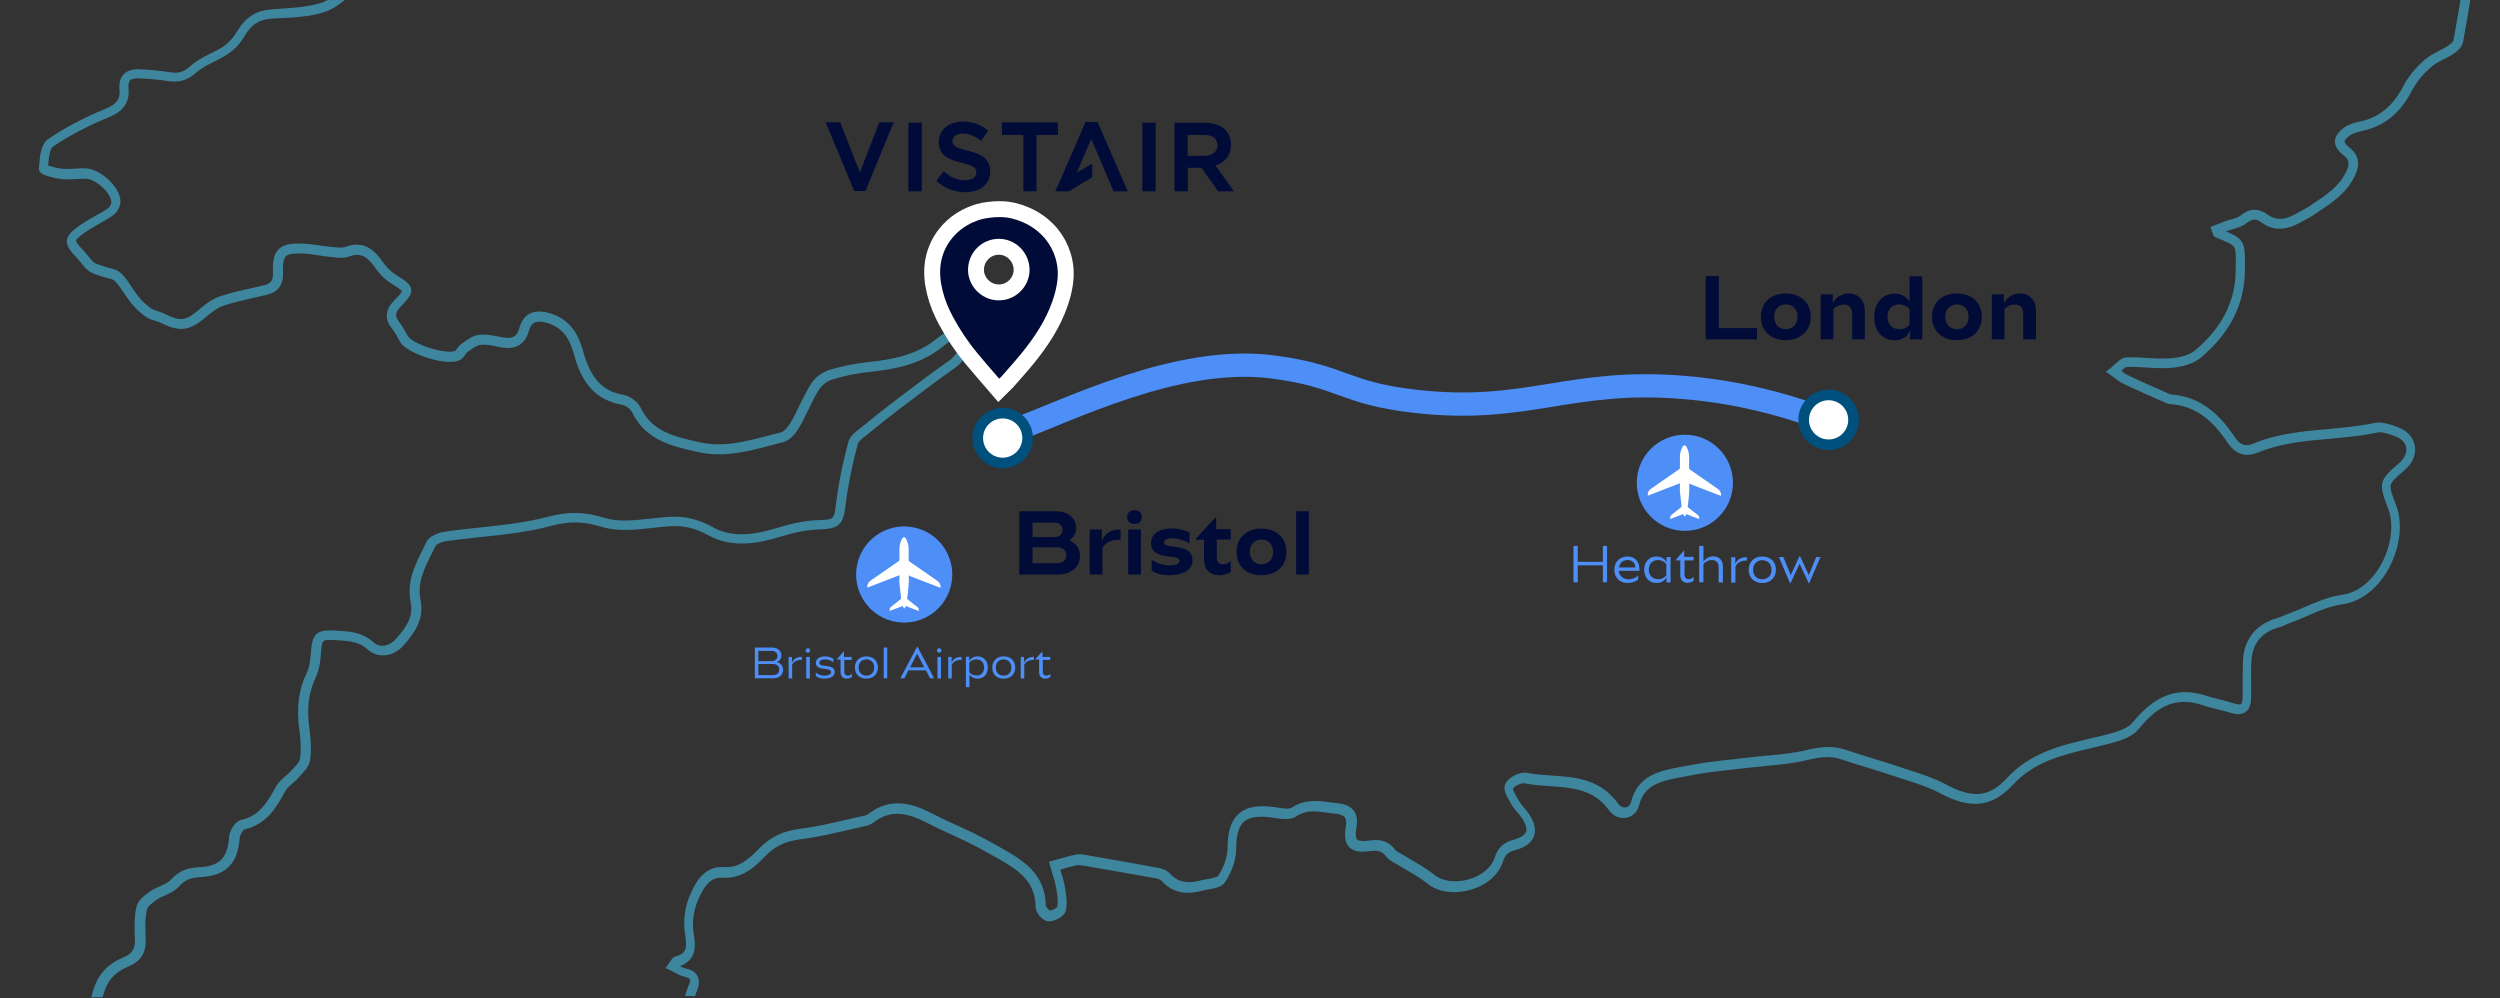 <?xml version="1.0" encoding="utf-8"?>
<!-- Generator: Adobe Illustrator 27.9.0, SVG Export Plug-In . SVG Version: 6.00 Build 0)  -->
<svg version="1.1" id="Layer_1" xmlns="http://www.w3.org/2000/svg" xmlns:xlink="http://www.w3.org/1999/xlink" x="0px" y="0px"
	 viewBox="0 0 1414.2 564.6" style="enable-background:new 0 0 1414.2 564.6;" xml:space="preserve">
<rect x="0" y="0" width="1414.2" height="564.6" fill="#333333" stroke="none"/>
<style type="text/css">
	.st0{fill:none;stroke:#4D8EF7;stroke-width:13.158;stroke-miterlimit:10;}
	.st1{fill:#FFFFFF;stroke:#00507D;stroke-width:6;stroke-miterlimit:10;}
	.st2{fill:#4D8EF7;}
	.st3{fill:#FFFFFF;}
	.st4{fill:#3E859E;}
	.st5{fill:#00507D;stroke:#FFFFFF;stroke-width:18;stroke-miterlimit:10;}
	.st6{fill:#000B38;}
	.st7{fill:#000B38;stroke:#000B38;stroke-width:0.862;stroke-miterlimit:10;}
</style>
<g>
	<path d="M-2329.2-1459c7-1.3,10.6-5.1,10.6-11.1c0-1.2-0.5-2.6-1.1-3.7c-2.1-3.9-4.8-7.5-6.4-11.5c-0.8-1.8-0.2-4.6,0.7-6.6
		c1.8-3.9,1.3-6.6-1-10.5c-5.7-9.5-5.8-19.6,0.2-29.5c3.9-6.5,7.6-13.2,11-20c0.7-1.4,0.1-4.8-1.1-5.6c-4.6-3.2-3.4-6.4-0.8-9.8
		c2.7-3.6,2.8-7.1,1.1-10.9c-3.4,4.1-6.7,7.9-9.7,11.9c-0.8,1.1-1.5,3.1-1,4.1c3.2,6.2-1,11-3.3,15.8c-3.1,6.7-7.3,13-10.8,19.5
		c-0.9,1.7-1,3.9-1.8,5.7c-2.4,5.2-5.1,10.3-7.5,15.4c-2.2,4.7-5,9.3-6.4,14.3c-1.9,7-5.2,10.7-12.3,11.1c-3.7,0.2-4.1,1.9-3.5,5.3
		c1.1,6,1.7,12.1,2.2,18.2c0.1,1.6-0.7,3.9-1.8,4.9c-5.2,4.4-9.4,10.6-17.7,9.9c-1.4-0.1-3.2,1.9-4.5,3.2c-1.8,1.9-3.1,4.4-5.1,6
		c-3.2,2.7-10.1,1.7-12.3-1.3c-3-4.2-2.5-10.1,1.1-13.1c6.4-5.3,6.5-5.7,2.1-12.6c-1.8-2.8-3.6-5.4-5.8-8.7c-2.2,3.3-4,6.1-6,8.8
		c-1.8,2.3-3.6,5-6.1,6.3c-2.1,1.1-6.1,1.6-7.6,0.3c-1.8-1.5-2.9-5.3-2.4-7.7c1.2-4.8,4-9.3,5.4-14.1c0.5-2-1.1-4.5-1.7-6.5
		c1-4.3,1.8-8.7,3.1-12.9c0.5-1.5,2.3-2.8,3.8-3.8c3.1-2,6.3-3.9,9.6-5.5c1.8-0.8,4-1.7,5.8-1.3c3.7,0.9,6.4-0.1,8.9-2.7
		c2.4-2.5,5.1-4.7,7.9-6.8c3.2-2.4,6.5-3.8,10.4-0.7c2.6,2.1,12.6-2.9,12.4-6.2c-1-10.8,6.7-16.5,13.2-22.8
		c5.8-5.6,12.6-10.3,18.5-15.8c2.2-2,5.3-4.6,2.8-8.6c-0.2-0.4-0.5-1.1-0.3-1.4c2.7-4.5,5.5-9,8.3-13.5c1.3-2.2,3.1-4.2,3.8-6.5
		c0.8-2.6,0.9-5.6,1.1-8.4c0.2-3.5,1.8-5.6,5.3-6.9c6-2.1,6.9-5.6,3.8-11.1c-2.7-4.7,0.5-7.8,2.9-11.2c105.7,0,211.4,0,317,0
		c1,4.6,2.5,5.1,6,2.2c0.7-0.6,1.3-1.5,2-2.2c11.3,0,22.7,0,34,0c0.1,3,0,6,0.2,9c0.3,5.3,3,7.2,7.6,9.1c6.3,2.7,12.4,6.1,17.7,10.3
		c4.2,3.2,2.5,9.5-2.3,11.9c-1.3,0.7-2.8,1.4-3.6,2.5c-4.4,6.4-11.4,9.3-18,11.9c-3.7,1.4-9.1,1-12.8-0.7c-5.5-2.4-9.8-2.5-14.1,1.7
		c-6.1,6-12.2,12-18.1,18.2c-1.2,1.2-1.7,3.2-2.1,5c-1.6,6.7-3.4,8.3-10.3,8.4c-4.8,0.1-9.7-0.3-13.4,3.9c-2.5,2.8-2.6,5.1,1.3,5.6
		c4.8,0.7,9.8,0.7,14.7,0.5c3.2-0.2,5.7-0.1,7.8,2.9c3,4.2,7.2,7,12.7,6.5c2.1-0.2,4.1-1,6.1-1.7c0.4-0.1,0.7-0.8,1.1-0.9
		c8.4-2.5,10.9-10.4,15.6-16.4c4.5-5.8,10.2-9.4,18.2-6.7c2,0.7,4.3,0.3,6.5,0.4c5.6,0.2,10.1,2,13.2,7.3c2.5,4.3,6.4,7.2,11.6,8.8
		c4.6,1.4,9,4.2,12.7,7.3c4.7,4,9.2,6.6,15.9,6.7c6,0.1,13,1.6,17.8,5c4.9,3.4,7.8,9.6,11.2,14.8c1.9,3,2.8,6.6,4.4,9.8
		c1.4,2.8,3.4,5.4,4.6,8.3c4.1,9.8,12.5,14.5,21.9,17.3c4.1,1.2,6.1,3.1,6,7.1c-0.1,3.4,1.4,5.5,4.3,7.2
		c8.6,4.8,12.6,12.4,15.4,21.9c2.4,8.2,5,16.1,5.5,24.6c0.2,2.9-0.2,6-1.1,8.7c-1.2,3.9-1,7.2,1.9,10.2s3.8,6.5,2.9,10.6
		c-1.3,5.6-0.5,10.8,2.6,15.8c1.4,2.3,2.7,5.4,2.4,8c-0.8,7.2,0.7,13.9,4,20.1c5,9.4,6.5,20.4,14.2,28.6c2.3,2.4,3.8,7,3.3,10.3
		c-1.8,12.6,2.3,24.3,6.3,35.6c1.9,5.4,8.4,9.1,12.3,13.9c1.8,2.2,3.9,5.3,3.8,7.9c-0.2,5.2,2.5,7.7,6.4,9.7
		c6.5,3.3,13,6.5,19.7,9.4c4.7,2,9.5,3.8,14.5,4.9c9.5,2.1,16.8,7.5,24.1,13.4c5,4,11,6.8,16.2,10.5c1.9,1.4,3.1,3.8,4.4,5.9
		c1.6,2.8,2.8,5.8,4.4,8.7c3,5.5,7.2,10.6,8.9,16.5c2.7,9.4,5.7,17.6,15.9,21.3c1.4,0.5,2.9,3.2,2.8,4.8c-0.3,7.5,5.6,9.5,10.5,12.2
		c3.9,2.2,8.1,3.8,11.8,6.3c1.6,1,2.2,3.4,3.2,5.2c-1.7,1-3.4,2.6-5.3,2.9c-6.4,1-10.5,5.3-11.4,11.8c-1.3,10.3,2.4,19.3,7.3,27.8
		c7.1,12.4,14.6,24.5,22.2,36.6c3.6,5.7,8.1,11,11.5,16.8c2.4,4.1,3.8,8.8,5.3,13.4c0.7,2.2-3.7,9.7-5.9,10.1
		c-1.1,0.2-2.7-0.3-3.6-1.1c-0.6-0.5-1-2.1-0.7-3c1.5-5.4,0.6-8.1-4.8-9.2c-3.3-0.7-7.5-0.5-10.5,0.9c-3.5,1.6-6,2.1-9-0.4
		c-0.8-0.7-2.1-1.1-3.2-1.1c-0.8,0-1.6,0.8-2.4,1.2c0.5,0.8,0.8,2.1,1.4,2.3c9.9,2.9,16.8,10.3,24.6,16.4c6.1,4.8,12,10,17.1,15.7
		c3.1,3.5,4.6,8.4,6.6,12.7c2.7,5.7,5.1,11.5,7.7,17.2c0.5,1.1,1.2,2,1.5,3.2c2.8,11.4,5.8,22.7,8.3,34.2c1.7,7.8-2.4,12.9-8.7,17.7
		c-7.9,6.1-14.7,13.9-21.6,21.2c-3,3.2-5.2,7.3-7.9,10.8c-1.7,2.2-1.2,3.9,1.2,4.6c6.8,1.8,11.2,6.8,16.2,11.2
		c3.4,3,7.6,5.4,11.8,7.1c5.8,2.4,14.1-3.5,15.6-9.7c1.4-5.9,2.7-12.3,5.8-17.3c3.3-5.1,8.4-9.5,15.4-9.6c10.5-0.1,21-0.1,31.5,0
		c1.8,0,3.9,0.1,5.3,1c5.9,3.8,12.3,3.1,18.8,3.5c5.9,0.3,11.7,1.9,17.5,2.9c2.5,0.4,4.9,1.4,7.3,1.4c13.3,0,24.4,5.1,34,14.2
		c7.6,7.2,15.9,13.8,23,21.4c9.5,10.3,12.6,23.4,13.4,37.1c0.3,4.8,0.6,9.6,1.3,14.3c1.7,10.8,0.4,21.4-2.4,31.6
		c-2.1,7.7-7.1,14.6-10.3,22c-1.6,3.9-2.2,8.2-3,12.4c-1.8,9.9-3.3,19.9-5.1,29.8c-0.2,1.2-1.6,2.5-2.8,3.2
		c-2.8,1.8-6.1,2.9-8.5,5.1c-2.8,2.5-5.6,5.5-7.3,8.9c-3.7,7.2-8.8,12.3-16.8,14.3c-2.1,0.5-4.3,0.9-6,2.1c-3.7,2.7-3.5,4.7,0,7.6
		c2.9,2.3,2.8,4.8,1.4,8c-3,6.5-8.7,9.9-14.2,13.6c-1.8,1.2-3.7,2.2-5.6,3.2c-4.1,2.2-8.3,3-12.2,0.1c-2.9-2.1-5.2-2-8,0.2
		c-1.7,1.4-4.2,1.7-6.4,2.5c-1.2,0.5-2.5,0.9-3.6,1.4c0.3,0.9,0.3,1.2,0.4,1.2c9.1,3.6,8.5,3.6,8.4,13.9
		c-0.2,13.2-6.2,23.1-15.7,31.1c-2.6,2.2-6.8,3.2-10.3,3.5c-5.4,0.4-10.9-0.6-16.4-0.4c-1.6,0.1-3.1,2.2-4.7,3.4
		c1.5,1,2.9,2.3,4.6,3.1c4.5,2.2,9.2,4.2,13.8,6.2c1,0.5,2.1,1,3.2,1.1c10.1,0.8,16.8,7.1,21.9,14.8c2.8,4.2,5.6,4.8,9.5,3.3
		c14.3-5.8,29.8-4.3,44.6-7.5c2.4-0.5,5.2,0.5,7.7,1.4c6.2,2.2,7.2,8.6,2.2,12.9c-7.1,6.1-7.2,6.2-3.7,15.3
		c4.6,12-4.1,32.4-18.7,34.4c-6.9,1-13.4,4.7-20.1,7.2c-1.2,0.5-2.4,1.1-3.7,1.4c-7,2-11.1,6.8-11.5,14.1c-0.2,4.5,0,9-0.1,13.5
		s-1.7,5.5-6.1,4c-3.1-1-6.4-1.5-9.5-2.6c-11.2-3.9-19,0.7-25.9,9.3c-2.1,2.6-6.3,3.9-9.8,4.8c-13.2,3.5-26.9,4.9-37.2,16
		c-7.6,8.2-15,7.9-24.9,2.6c-5-2.7-10.7-4.3-16.2-6.1c-6.9-2.3-13.9-4.3-20.8-6.6c-4.6-1.6-8.9-1-13.6,0.1c-7,1.7-14.4,2-21.7,2.8
		c-5.3,0.6-10.5,1.1-15.8,1.8c-3.3,0.4-6.6,1.1-9.8,1.7c-7.4,1.4-14.7,2.9-16.9,11.9c-0.9,3.6-5.5,4.5-7.9,1.1
		c-8.4-11.7-21.5-8.6-32.8-10.8c-1.9-0.4-5.3,1.4-6.1,3c-0.7,1.5,1.2,4.3,2.4,6.3c1,1.7,2.5,3.1,3.6,4.7c3.6,5.4,2.3,9.1-4.1,10.8
		c-3.3,0.9-4.9,2.4-6,5.7c-3,9.1-18,13-25.2,7.1c-3.4-2.8-7.5-4.8-11.3-7.1c-1.3-0.8-2.8-1.4-3.7-2.5c-2.1-2.8-4.6-3.2-7.9-2.7
		c-5.9,0.8-7.9-0.9-6.9-6.9c0.9-5.2-1.7-6.7-5.8-7.1c-5.2-0.5-10.3-2.1-15.5,1.3c-2,1.4-5.8,0.4-8.8,0c-10.5-1.2-14.5,2.9-14.4,13.5
		c0,3.9-1.6,8.2-3.8,11.4c-1.2,1.8-5,1.8-7.7,2.5c-5,1.3-9.5,0.9-13.2-3.2c-0.7-0.8-2-1.3-3.1-1.5c-9-1.7-18-3.2-27-4.8
		c-1.1-0.2-2.4-0.4-3.5-0.1c-2.7,0.6-5.3,1.4-7.9,2.1c0.8,2.7,1.7,5.3,2.2,8.1c0.5,2.7,1,5.5,0.4,8c-0.3,1.3-3,2.6-4.7,2.7
		c-1.1,0-3-2.3-3.1-3.7c-0.2-12.3-9.9-16.5-18.3-21.4c-7.7-4.5-16.2-7.8-24.1-11.9c-7-3.6-13.8-4.8-20.6,0.4
		c-0.5,0.4-1.1,0.8-1.8,0.9c-8.1,1.8-16.2,4-24.5,5.1c-5.8,0.7-10.3,2.6-14.4,6.8c-3.9,4-8.1,8-14.5,7.5c-6-0.4-8.7,4.5-10.6,8.5
		c-1.9,4.1-2.9,9.4-2.2,13.9c0.8,5.3,1.2,9.2-4.9,10.9c-0.4,0.1-0.6,0.7-1.4,1.9c1.7,0.8,3,1.8,4.6,2.2c3.4,0.8,4.4,2.3,2.9,5.7
		c-1.2,2.7-1.6,5.8-3,8.4c-0.9,1.6-2.6,3.4-4.4,3.9c-9.2,2.6-13.1,7.6-12.9,17.2c0.1,5.4-7.9,11.3-13.4,10.1
		c-2.8-0.6-5.8-0.3-8.7-0.6c-1.6-0.2-3.5-0.3-4.5-1.2c-2.3-2.1-4.9-4.5-5.9-7.2c-2.7-7.7-8.2-9.6-15.6-9.5c-3.5,0-7.1-1.4-10.6-2.2
		c-3.2-0.8-5.2-2.5-5.8-6c-0.2-1.2-2-2.8-3.2-2.9s-3,1.3-3.6,2.5c-2.7,5.8-5.7,6.6-10.2,1.4c-4.2-5-9.3-6.1-15.2-5.5
		c-1.5,0.1-2.9,0.7-4.4,1c-6.9,1.4-13.9,2.9-20.8,4.3c-2.4,0.5-5,0.4-7.3,1.2c-4.2,1.7-8.3,4.5-12.5-3.1c-2.4,6.9-4.7,11.7-5.8,16.9
		c-1.3,6.4-1.9,7.1-8.3,7.2c-2.4,0-4.7,1.5-7.1,2.4c-1.3,0.6-2.5,1.8-3.9,2c-3.3,0.7-4.9,2.3-6,5.7c-0.8,2.4-3.6,4.9-6.1,5.7
		c-6.5,2.1-7.9,4.4-6.6,11.3c0.6,3.4,0.7,7.5-0.5,10.6c-1.1,2.7-4.2,4.7-6.7,6.7c-2.4,1.8-5.5,2.8-7.6,4.9
		c-4.4,4.3-9.3,3.7-11.8-2.1c-1.9-4.4-3.4-9-5.6-13.3c-1.1-2.1-3-4-5.1-5.2c-4.9-2.7-10.1-4.7-15.1-7.2c-4.8-2.4-6.5-1.8-7.6,3.6
		c-0.9,4.4-3.3,6.5-7.7,7.2c-2.5,0.4-5.1,1.5-7.4,2.8c-4.7,2.5-11.8-1-12.6-6.4c-1.9-13,1.6-18.8,13.8-24.3c2.8-1.3,5.6-3.1,7.8-5.3
		c3.6-3.4,7.7-3.8,12.1-3c3.7,0.7,6.5,0.1,9.7-2.3c4-3,8.9-5,13.2-7.8c1.7-1.1,2.8-3.1,4.1-4.8c0.6-0.8,0.9-2.3,1.5-2.5
		c7.6-1.6,8.4-8.7,10.3-14.1c1.8-5.4,5.4-8.3,10-10.3c4.1-1.7,5.5-4.3,5.3-8.5c-0.2-3.8-0.3-7.8,0.5-11.4c0.4-1.9,2.7-3.6,4.5-4.8
		c2.5-1.7,6-2.4,8-4.6c2.6-3,5.5-3.9,9.2-4.1c8.7-0.4,12.5-4.4,13.1-13c0.1-1.7,1.8-4.4,3.1-4.7c7.6-1.7,10.9-7.6,14.3-13.6
		c1.1-2,3.4-3.2,5-5c1.5-1.7,3.6-3.6,3.9-5.6c0.5-3.7,0.3-7.6-0.3-11.4c-1-6.9-0.6-13.5,2.6-20c1.3-2.6,1.6-5.7,1.8-8.7
		c0.4-5.6,1.3-6.6,7.1-6.2c4.8,0.3,9.3,0.3,13.4,4c3,2.7,7.6,2.1,10.8-1.5c3.8-4.3,7.1-9,5.9-15.2c-1.7-8.1,2.5-14.6,5.7-21.4
		c0.7-1.5,3.5-2.5,5.4-2.8c13-1.9,26.3-2.3,38.8-5.6c7.4-2,12.9-1.8,20.1,0.4c7.4,2.2,16.1,0.2,24.3-0.3c5.7-0.4,10.5,0.7,15.6,3.6
		c8.4,4.6,17.3,2.9,26.2,0.2c4.6-1.4,9.5-2.5,14.3-2.6c6.4-0.2,7.3-1.1,8-7.2c0.9-7.8,2.6-15.6,4.6-23.3c0.6-2.2,3.5-3.8,5.5-5.5
		c3.4-2.9,6.9-5.6,10.5-8.3c7-5.3,13.9-10.6,21.1-15.7c3.4-2.4,6.9-9.1,6.2-13.7c-3.6,1.8-7.6,3-10.6,5.4
		c-7.7,6.4-16.7,8.4-26.3,9.4c-4.9,0.5-9.9,1.5-14.7,2.9c-2.3,0.7-4.8,2.6-6.1,4.6c-2.8,4.5-4.7,9.5-7.4,14.1
		c-1.1,1.9-2.9,4.1-4.8,4.6c-10.1,2.5-20.4,6.2-30.9,3.7c-9.1-2.1-18.7-4-23.4-13.9c-0.8-1.7-3.1-3.4-5-3.7
		c-10.1-1.7-14.1-8.8-16.6-17.7c-1.7-6.2-4.8-11.2-11.7-13c-4.5-1.1-7.3,0.1-8.5,4.4c-1.4,4.9-4.5,5.5-8.9,4.7
		c-2.6-0.5-5.3-1.1-7.9-0.8c-2,0.3-3.9,1.9-5.6,3.1c-0.9,0.6-1.3,2-2.3,2.6c-3.8,2.3-18.2-2.2-20.2-6.2c-0.9-1.8-1.9-3.5-3.1-5
		c-2.1-2.7-1.8-5.1,0.4-7.6c5.3-5.6,5.2-5.5-1.5-9.8c-2-1.3-3.8-3.2-5.2-5.2c-2.9-4.2-6.1-6.8-11.7-4.8c-1.9,0.7-4.2,0.2-6.4,0
		c-3.5-0.3-6.9-1.1-10.4-1.2c-7.5-0.3-9.3,1.5-9.1,8.9c0.1,3.6-1.1,5.7-4.6,6.6c-5.5,1.3-11,2.3-16.4,4.1c-2.7,0.9-5.2,2.8-7.4,4.7
		c-5.2,4.5-8.2,4.9-14.5,1.8c-1.8-0.9-3.9-1.2-5.5-2.2c-1.9-1.3-3.7-3.1-5.2-4.9c-2.2-2.7-3.7-5.9-6.1-8.3c-1.3-1.3-3.8-1.5-5.8-2.2
		c-1.4-0.5-3.1-0.9-4.2-1.8c-1.5-1.2-2.6-3-4-4.5c-4.6-4.9-4.7-5.7,0.9-9.7c3.3-2.3,7.1-4,10.4-6.3c1.1-0.7,2-2.7,1.9-4
		c-0.4-4.5-6.8-10.1-11.4-10.2c-3-0.1-6,0.4-9,0.1c-2.4-0.3-6.7-1.5-6.7-2c0.3-3.3,0.5-8,2.6-9.4c6.4-4.4,13.5-8,20.8-11
		c4.6-1.9,7.1-4.2,6.6-9.1c-0.4-4.4,1.8-5.8,5.6-5.7s7.6,0.5,11.4,1.1c3.5,0.5,6-0.2,8.9-2.8c3.5-3.1,8.3-4.6,12.2-7.2
		c2.2-1.5,4.1-3.7,5.5-6c2.6-4.4,5.9-6.9,11.1-7.3c6.4-0.5,13-0.7,19.1-2.5c4.2-1.3,8-4.7,11.2-7.9c4.5-4.4,8-9.5,15.3-9.9
		c2.5-0.2,5.5-2.7,7.1-5c6.5-9,13.7-17.7,18.4-27.6c3.8-7.9,4.8-17.2,6.2-26c0.5-3-1.2-6.5-2.5-9.5c-4.5-10.1-6.4-19.9,1.2-29.6
		c0.9-1.1,0.7-3.5,0.2-5.1c-0.8-2.3-2.1-4.6-3.6-6.6c-4.8-6.5-6.5-13.1-3.6-21.1c1.7-4.9-3.8-11.6-9-12.2
		c-11.5-1.2-21.2,3.5-29.7,10.4c-2,1.6-2.2,5.6-3.2,8.6c-0.8,2.3-0.9,5.1-2.3,6.9c-3.4,4.5-7,3.8-8.8-1.5c-0.9-2.6-2.2-3.5-4.8-2.6
		c-4.5,1.6-9,3.3-13.7,4.6c-2.4,0.7-5.1,0.4-7.6,0.6c-0.1-3-1.1-6.5,0-9c2.5-5.3,6-10.3,9.4-15.1c2.1-3,4.4-6.1,7.2-8.2
		c3.2-2.4,7.2-3.5,10.7-5.6c3.2-2,6.2-4.4,9.1-6.8c2.1-1.7,3.9-3.7,5.9-5.4c1.6-1.4,3.8-2.2,4.9-3.8c6.4-9,3.8-18.8-5.3-25
		c-4.5-3.1-7.9-7.9-11.8-12c-2.3-2.3-4.2-5-6.8-7c-4.4-3.4-9.6-6-13.4-9.9c-1.8-1.8-1.8-6.2-1.2-9.1c0.2-1.2,3.9-2.7,6-2.6
		c6.8,0.3,7.5-0.1,7.7-7.1c0-0.7,0-1.3,0-2c0-8.2,0-8.2,7.9-10.5c3.6-1.1,7.2-2.6,10.9-3.5c7.3-1.7,13.6,2.2,20.2,4.3
		c0.9,0.3,1.6,1.6,2.2,2.5c2,3.8,3.8,7.7,5.9,11.4c2.7,5,7.1,6.8,12.6,6c2.8-0.4,5.6-0.7,8.4-0.8c4.8-0.1,5.4,1,3.5,5.2
		c-0.3,0.8-0.9,1.5-1,2.3c-0.1,1.1-0.2,2.6,0.5,3.2c0.5,0.5,2.1,0.2,3.1,0c2.7-0.6,5.4-1.6,8.2-1.9c5.5-0.5,7.2-2.5,6.5-8.1
		c-0.2-1.8,0.4-3.6,0.6-5.5c1.9,0.3,3.8,0.4,5.7,0.9c4.1,1.1,8.2,2.3,12.2,3.5c1.1,0.3,2.5,0.3,3.3,1c8.7,6.9,17.2,4.4,25.9,0.1
		c6.8-3.4,13.7-6.6,20.8-9.5c6.5-2.7,11.3,1.4,15.4,5.5c6,6,11.5,12.3,17.3,18.5c0.6,0.7,1.5,1.1,2.2,1.6c0.4-0.2,0.9-0.5,1.3-0.7
		c-1.8-3.8-3.5-7.6-5.5-11.3c-2.4-4.3-5.3-8.4-7.7-12.8c-3.1-5.9-1.4-9.2,4.6-12.1c4.7-2.4,9.2-5.5,12.9-9.2c1.3-1.3,0-5.4-0.7-8.1
		c-0.5-1.8-1.9-3.4-3.3-4.9c-6.7-7.2-3.1-13.8,1.3-20.2c4.7-6.9,8.3-14.9,16.5-18.9c0.9-0.5,1.9-3,1.5-3.7c-0.7-1.1-2.6-2.2-3.9-2.2
		c-5.1,0.2-9.3-1-11.9-5.7c-1-1.9-2-4.2-2.1-6.3c-0.1-7.8,0.1-15.7,0.2-23.5c0.1-6.3,2.4-9.3,8.7-10.8c4.5-1,8.8-2.4,11-6.9
		c0.6-1.3,0.8-3.2,0.3-4.5c-3.5-8.4-2.5-13.8,4.2-20.7c1.8-1.8,4.7-4,4.6-5.9c-0.2-4.6-1.9-9.1-3-13.7c-0.6-0.1-1.2-0.2-1.8-0.3
		c-2,2.7-4.3,5.2-6.1,8.1c-2.8,4.4-5.5,4.7-8.8,0.4c-3.5-4.6-4-4.8-6.8,0c-3.2,5.4-5.4,11.3-8.4,16.7c-1.4,2.5-3.6,5.7-6,6.3
		c-2.4,0.5-6.6-1-8.1-3c-5.2-7.2-10.7-14.5-8.4-24.5c0.3-1.2-1.6-3-2.7-4.3c-2.1-2.4-4.7-4.4-6.5-7c-2.3-3.4-3.5-7.7-6.2-10.7
		c-3.6-4-2.9-8.5-3.8-13c-0.6-3.4-2.2-6.7-3.9-9.9c-1.5-2.9-3.5-5.6-5.5-8.3c-2.8-3.9-5.8-7.6-8.6-11.5c-2.9-4-6-7.9-8.3-12.2
		c-0.8-1.4-0.3-4.5,0.9-5.9c5.4-6.7,7.3-14.2,7.2-22.7c0-3.8,1.9-7.9,4-11.3c4.1-6.4,9.1-12.3,13.4-18.6c1-1.5,1.1-3.8,1-5.7
		c-0.1-11.3,3.9-20.3,13.5-27c2.5-1.8,3.3-6.2,4.5-9.5c0.2-0.4-1.6-2.2-2.6-2.2c-5.1-0.2-10.2-0.2-15.4-0.1c-2.5,0.1-5,1-7.4,0.8
		c-6.2-0.6-7.6,0.7-6.8,7.1c1,8.3-1.8,13.1-8.2,14.1c-2.3,0.4-4.8,1.1-6.9,0.6c-6.2-1.3-9.9,2.8-14.2,5.8
		c-7.4,5.2-14.8,10.5-22.4,15.5c-1.5,1-3.8,0.9-5.8,1.3c-3.6,0.7-7.1,1.5-10.7,2c-1.5,0.2-3.5,0.3-4.6-0.5
		c-4.9-3.6-9.5-7.7-14.4-11.2c-3.8-2.7-8-4.9-12.2-7c-0.4-0.2-2.7,1.7-2.7,2.7c-0.2,7.9,0.2,15.9-0.2,23.8c-0.2,3.1-1.5,6.4-3.2,9.1
		c-0.8,1.3-4,2.1-5.6,1.5c-9.8-3.6-18.5-8.2-25-17.2c-4.1-5.7-10.5-10.5-16.9-13.4c-5-2.3-10.7-2.9-14.7-7.4
		c-0.3-0.3-0.9-0.3-1.4-0.3c-4.5,0.2-10.1,8.8-8.7,13.1c3.4,10.7,6.8,21.4,10.1,32.1c0.4,1.3,0.4,3.6-0.3,4.1
		c-1.1,0.7-3.2,0.8-4.6,0.3c-8.9-3.1-12.4-8.7-12.5-18.5c-0.1-9-5.4-15.8-11.6-21.3c-5.6-5-9.4-10.7-13.1-17.2c-4-7.2-5-14-3.5-21.5
		c0.8-4,2.4-8.2,4.9-11.2c1.5-1.7,5.9-2.2,8.4-1.5c3.8,1.1,4.6,0,4.6-3.2c-0.1-4.6,0.4-8.8,3.8-12.5c1.2-1.2,0.7-3.8,1.3-5.7
		c1.1-3.2,1.9-6.7,3.8-9.5c4.2-6.3,9.8-11.7,13.4-18.3c2.4-4.4,2.1-10.3,3.2-15.4c0.5-2.2,0.7-5,2.2-6.5c4.6-4.5,6.9-9.9,8.9-15.9
		c0.9-2.6,3.4-5.5,5.9-6.4c9.5-3.3,12.9-11.2,8.4-20.5c-1.8-3.7-3-7.7-3.9-11.6c-1-4-6.3-9.3-11.4-9.9c-4.3-0.4-5.7-2.7-8.1-6.1
		c-4.8-6.7-8.1-14.2-12.6-21c-0.5-0.8-3.6-1.3-3.8-0.9c-1.9,3.2-4.7,6-8,4.1c-3-1.7-5.4-5.1-7.2-8.3c-3.8-6.7-7-13.8-10.5-20.6
		c-0.2-0.3-0.8-0.5-1.2-0.7c-0.4,0.2-0.8,0.4-0.9,0.6c-2.1,8.3-3.8,8.9-10.8,3.6c-2.6-1.9-5.1-3.9-7.6-5.9c-0.4,0.3-0.9,0.6-1.3,0.9
		c0.6,1.6,1.2,3.3,1.8,4.9c1.1,3.4,2.5,6.8,3.3,10.3c1.1,5.5-3.8,7.7-6.9,10c-8.9,6.5-11.6,15.6-12.6,25.7c-0.2,2.1,0.5,4.3,0.5,6.5
		c0,2.6,0.6,6-0.8,7.8c-3.9,4.9-3.7,10.4-4,16.1c-0.1,1.8-0.4,3.9-1.4,5.2c-4.9,6.6-4.3,13.7-2.7,21c2.2,9.7-2.7,17.5-12.4,20.1
		c-4,1.1-7.9,2.5-11.7,3.9c-7.1,2.7-15.9-3.6-15.4-11.1c0.2-2.7,0.7-5.3,0.5-8c-0.4-6.4,1.3-11.8,6.7-15.7c3.2-2.3,4-5.4,3.9-9.2
		c-0.2-5.2-0.6-10.4,0-15.5c0.6-5,2.5-9.8,3.3-14.7c0.8-4.7,0.9-9.5,1.1-14.3c0.1-2.1-0.4-4.3-0.6-6.5L-2329.2-1459z M-2234-1474.6
		c3.4-3.6,6.3-6.7,9-9.9c0.6-0.7,0.6-2.2,0.6-3.3c-0.2-4.4-0.4-8.9-0.8-13.3c-0.3-2.8-1.1-5.4-1.6-8.2c-0.6,0-1.3,0-1.9,0
		c-0.6,1.9-1.4,3.8-1.7,5.7c-0.6,3.9-1.7,7.1-6.5,7.1c-2.6,0-3.3,1.6-2.7,4.1c1.4,5.1,2.6,10.2,4,15.3
		C-2235.4-1476.1-2234.5-1475.3-2234-1474.6z M-2285.3-1498.3c0.8-0.2,1.7-0.5,2.5-0.7c-0.3-2-0.5-4-1-6c-0.4-1.8-1.7-3.5-1.6-5.2
		c0.3-4.9,1.2-9.7,1.6-14.6c0.1-1.6-0.5-4.4-1.2-4.6c-2.3-0.5-4.9-0.4-7.1,0.2c-0.8,0.2-1.6,2.4-1.5,3.7c0.4,3.6,0.8,7.3,1.9,10.7
		C-2289.9-1509.2-2287.5-1503.8-2285.3-1498.3z M-1951.4-928.7c-3.4-0.6-6.7-1.4-10.1-1.8c-2.4-0.3-4.9,0-7.3,0
		c1.5,1.7,3,3.4,4.5,5.2c0.1,0.1,0.3,0.2,0.4,0.3C-1957.5-920-1954.5-920.9-1951.4-928.7z M-1754-399.7c-2.1,1.5-3.6,2.3-4.6,3.4
		c-0.4,0.4-0.1,2.3,0.4,2.5c3.9,2.1,7.8,4.2,11.9,5.8c0.6,0.3,2.2-1.8,3.4-2.8C-1746.5-393.7-1750.2-396.6-1754-399.7z
		 M-1776.2-381.2c4.3-2.5,8.5-4.9,12.6-7.5c0.5-0.3,0.2-1.7,0.3-2.6c-1.1-0.1-2.3-0.5-3.3-0.2c-3.7,1.2-7.4,2.5-10.9,4.1
		c-1.1,0.5-1.8,2-2.7,3C-1779.1-383.6-1778.1-382.8-1776.2-381.2z M-2210.9-1523.5c2.4,2.9,5,3.5,7.8,1.7c0.5-0.3,0.3-3.1-0.5-3.8
		C-2206.7-1528.4-2208.5-1525.3-2210.9-1523.5z M-2218-1524c-3-1.5-5.1-0.3-6.1,2.2c-0.7,1.8-0.7,4-1.2,7.1
		C-2222.3-1518.6-2220.4-1521.1-2218-1524z"/>
	<path d="M-2319.3-1627c-4.9,9.4-9.7,18.9-19.5,24.2c-2.6,1.4-5.7,2.5-8.6,2.7c-5.3,0.4-10.9-1-15.8,0.3c-6.8,1.8-13.2,4.7-20.4,4.8
		c-0.2,0-0.3,0.2-0.5,0.2c-7.3,0-14,2.2-20.9,4.2c-5.2,1.5-6.7-3.9-10-5.9c-2.3-1.3-4.9-2.2-7.1-3.6c-1.4-0.8-3.5-2.6-3.3-3.4
		c0.7-2.6,2.2-5,3.5-7.3c1.8-3.1,4-2.9,6.6-0.9c0.7,0.5,2.2,0.1,3.3,0.2c2.8,0.2,5.8,0,8.5,0.9c2.9,1,4.8,0.8,6.3-1.8
		c2.7-4.9,5.3-9.8,8-14.7C-2365.9-1627-2342.6-1627-2319.3-1627z"/>
	<path d="M-2881.6-597.2c-3.5,1.2-7.3,2-10.6,3.7c-7,3.8-16.1,2.1-20.4-4.6c-1.1-1.7-0.3-4.5-0.7-6.7c-0.2-1.3-1-2.6-1.6-3.8
		c-1.1,0.8-2.3,1.5-3.4,2.3c-3.7,2.6-7.3,5.4-11.1,7.8c-0.4,0.3-2.5-1.2-3-2.3c-0.6-1.5-0.2-3.3-0.4-4.9c-0.2-1.4-0.6-3.9-1.3-4
		c-7.1-1.1-6-7.7-8.2-12c-1.6-3.2-0.7-5.8,2.5-7.6c3-1.7,6.2-3.2,9.1-5.1c1.2-0.7,2.5-1.9,2.9-3.2c2.2-6.6,8.8-7.3,13.6-10.4
		c0.7-0.5,2.3,0.1,2.9-0.4c6.2-5.7,15.4-4.2,21.8-8.8c4.5-3.3,8.2-7.8,11.9-12c0.7-0.8,0.3-3.6-0.5-4.5c-0.8-0.8-3.1-0.8-4.5-0.4
		c-7.8,2.2-15.4,5.1-23.3,6.9c-3.2,0.7-6.9-0.4-10.2-1.3c-2.7-0.8-5-1.8-7.3,0.7c-0.3,0.3-0.9,0.6-1.3,0.6
		c-6.9,0.2-13.9,0.2-20.8,0.6c-1.9,0.1-3.8,1.3-5.5,2.2c-1,0.5-1.7,2.1-2.5,2.2c-2.7,0.2-5.4-0.1-8-0.2c1.2-1.9,2.1-4.1,3.7-5.5
		c1.9-1.7,4.4-2.8,6.9-3.8c3.2-1.3,3.9-3.5,3-6.4c-1.4-4.8,0.4-8.6,4.3-12c8.6-7.5,19.2-11.4,29-16.6c3.7-2,7.9-2.5,10.9,2.2
		c2,3.2,6.6,2.1,8.3-1.6c0.5-1.2,0.2-2.9,1-3.8c1.3-1.5,3-3.2,4.7-3.3c1.2-0.1,2.7,2.3,3.6,3.8c0.5,0.9,0.3,2.3,0.3,3.4
		c0.3,7.3,9.1,10.9,16.1,6.7c0.9-0.5,1.2-3.7,0.5-5c-2.1-3.8-2.4-6.7,0.4-10.5c4.3-5.9,2.2-10.6-4.6-12.4c-1.3-0.3-2.8-0.6-3.7-1.4
		c-1.5-1.4-3.4-3.2-3.6-4.9c-0.1-1.2,2.2-3.1,3.8-3.9c2.5-1.3,5.3-2.8,7.9-2.7c9.6,0.4,14.1-7.2,20.3-12.1c1.2-0.9,2-2.9,2.2-4.4
		c0.7-5.9,0.3-12.3,8.8-14.2c-4-2.9-6.4-1.4-8.5,0.5c-5.5,5-11.9,6.9-19.2,6.6c-3.3-0.1-6.6,1-9.9,1.1c-1.4,0-3.2-0.7-4.1-1.8
		c-0.4-0.6,0.4-3,1.4-3.7c2.8-1.9,5.9-3.4,8.9-5c1.5-0.8,3.8-0.8,4.4-2c4.5-7.8,13.6-10.4,18.6-17.5c2.2-3.1,4.3-6.2,6-9.6
		c1.6-3.2,4.1-3.8,7.3-4c9.3-0.4,9.7-0.9,10.7-9.8c0.1-1.1,0.5-2.3,1.1-3.3c4.3-7.2,8.6-14.3,13.5-22.4c-2.7-0.4-5.3-0.8-7.9-1.3
		c-1.5-0.3-3-0.9-4.5-1.3c0.5-1.5,0.8-3,1.4-4.4c2.3-5.2,4.4-10.6,7.2-15.6c3-5.3,6.9-10.1,10.4-15.1c1.8-2.7,4-5.2,5.1-8.2
		c2.9-7.5,6.1-8.7,12.5-3.9c3.5,2.6,7,3.3,10-0.6c3.5-4.5,7.6-7.2,13.6-6.4c1.5,0.2,3.2-0.9,5.8-1.8c-1.9-1.4-2.6-2.2-3.6-2.6
		c-6.6-2.1-6.6-2-3-8.3c-2-0.2-3.6-0.6-5.1-0.6c-5.6,0.2-11.2,0.3-16.8,0.8c-5.9,0.5-11.9,1.5-17.8,2c-10.3,0.8-20.5,3.9-31,0.6
		c-2.6-0.8-5.8,0.6-8.8,1c-4.5,0.6-8.9,0.5-11.7-3.7c-1.2-1.7-1.8-4.4-1.5-6.5c0.6-3.8-0.2-5-4-4.2c-8.3,1.8-16.4-2.9-19.6-11
		c-0.6-1.4-1.9-2.9-3.3-3.6c-4-2-8.9-2.7-12.1-5.4c-4-3.3-8-3.3-12.5-3.6c-2.8-0.1-6.5,0.6-7.3-3.5c-0.6-2.9,4.1-9.3,6.7-10.3
		c1.8-0.7,3.4-1.9,5.2-2.9c-1.3-1.8-2.5-3.7-3.9-5.4c-2.7-3.2-5.8-6.2-8.1-9.7c-0.6-0.8,0.6-3.6,1.7-4.6c1.6-1.5,3.8-2.7,6-3.4
		c4.6-1.6,8.7-3.5,12.5-7c2.1-1.9,6.9-0.8,10.5-1.1c1.8-0.2,4.3,0.2,5.3-0.9c1.1-1.1,1.7-3.9,1.1-5.3c-3.8-7.8-2-15.7-1-23.6
		c0.4-3,1.9-4.2,4.9-4.6c7.4-0.9,14.8-2.1,22.2-3.4c2.6-0.5,5.2-1.3,7.5-2.6c1.1-0.6,2.3-2.8,2-3.9c-1-4.1,0.5-7.1,3.2-9.9
		c0.7-0.7,1.3-2.2,0.9-2.9c-0.4-0.8-1.9-1.5-2.8-1.5c-3,0-6,0.7-8.9,0.7c-5.9-0.1-11.3,0-16.9,3.4c-4,2.5-9.7,2.2-14.7,3
		c-0.9,0.1-2.1-0.8-2.8-1.6c-3.9-4.1-6.1-10-12.5-11.7c-0.8-0.2-1.5-2.2-1.5-3.4c-0.2-3.9-2.3-5.1-5.9-4.9c-3.3,0.2-6.7,0.1-10-0.3
		c-1.7-0.2-4-0.7-4.9-1.9c-3.8-5.4,2.4-8.2,4-12.2c0.5-1.2,4.7-2.1,6.2-1.2c3.8,2.1,6.4,0.8,10.1-0.6c4.5-1.7,9.9-1.3,14.9-1.9
		c1.4-0.2,2.8-0.6,4.2-0.9c-1-1.3-1.7-3.2-3-3.9c-4.4-2-6.9-9.8-4.2-14c3-4.6,2.5-8.9-1.9-12.5c-0.6-0.5-3.4,0.2-3.7,0.9
		c-1.9,5.1-3.4,10.3-5.2,15.4c-0.6,1.6-1.5,4.3-2.4,4.3c-1.6,0.1-3.8-1-5-2.3c-3-3.2-2.7-11.5-0.3-16.1c2-3.8,3.7-7.8,5-11.9
		c0.5-1.5-0.8-3.4-0.9-5.1c-0.1-2.2-0.7-5.1,0.4-6.5c2.6-3.3,5.8-6.3,9.4-8.4c1.3-0.8,4.4,1,6.6,1.9c2.2,0.9,4.2,2.8,6.5,3.2
		c5.7,0.9,7.2-0.8,6.8-6.6c-0.3-4,1.9-6.4,5.7-6.9c3.3-0.4,7-0.9,9.9,0.2c12.6,4.8,25.7,3.1,38.6,4c4.6,0.3,9.3-0.3,13.9-0.9
		c7.5-0.9,12.1,4.1,16.6,8.5c2.8,2.7,3.7,7.1,5.8,10.6c0.9,1.5,2.6,3.5,4,3.6c1.5,0,3.5-1.6,4.4-3.1c2-3.4,3.2-7.3,5.1-10.8
		c0.8-1.4,2.6-3.2,3.8-3.1c8.6,0.3,17.4-0.2,24.4,6.6c1.1,1.1,4.3,1.6,5.3,0.8c5.2-4.4,11.1-2.5,16.8-2.6c2.2,0,4.8-0.2,6.5-1.4
		c1.8-1.3,2.8-3.9,4.1-5.9c-1.8-1-3.5-2.3-5.4-2.8c-4.4-1.2-5.6-4.8-6.1-8.3c-0.2-1.6,2-4.2,3.8-5.3c5.4-3.2,11.1-6.2,16.9-8.7
		c2.8-1.2,4.2-2.7,4.6-5.7c0.6-5,2.8-6.3,7.7-4.5c7.7,2.8,12.8-3,18.9-5.4c0.5-0.2,1-1.1,1-1.6c-1.3-9.2,6.8-12.6,11.3-18.2
		c0.5-0.6,1.6-1.1,1.7-1.7c0.3-1.6,0.2-3.3,0.3-4.9c-1.5,0.4-3.3,0.4-4.3,1.3c-4.3,3.7-9,4.5-14,1.6c-3.9-2.3-5.5,1.3-7.4,3
		c-4.2,3.8-4.5,3.9-7.7-0.4c-0.6-0.8-2.1-1-3.2-1.4c-1.5-0.5-3.1-0.8-4.7-1.3c-0.6-0.2-1.3-1.1-1.7-1c-5.3,2.4-10.3,0.1-15.4-0.3
		c-3.3-0.3-5.7-0.8-8.4-2.5s-5.6-3.2-8.7-4c-4.4-1.3-6.9-3.8-7.5-8.3c-0.6-4.4-0.6-8.3,4.8-10c1.6-0.5,3.2-1.8,4.3-3.1
		c6.1-6.9,13.1-11.7,22.8-11.1c1.3,0.1,2.6-1,3.9-1.5c-0.5-1.2-1-2.3-1.6-3.4c-0.7-1.3-1.6-2.5-2.4-3.8c-1.4-2.2-0.8-4,1.7-4.6
		c4.8-1.1,9.6-1.9,14.3-3.1c2.3-0.6,4.4-2.1,6.7-4c-7.1-2.5-8.2-8.1-9.9-13.8c-0.7-2.1-3.8-3.9-6.2-5c-5.7-2.8-8-7.5-5.9-13.4
		c1.3-3.5,6.1-4,9-0.8c3.9,4.3,6.5,3.8,9-1.4c0.9-1.7,2.4-3.7,4.1-4.3c6.1-2.1,9.4-5.9,10.1-12.6c1.6-14.3,2.1-14.7,15.9-12
		c8.7,1.7,13.3-0.2,18.1-7.7c1.3-2,2.7-3.8,3.6-6c1.8-4.2,5.4-3.9,8.9-4c3.3-0.1,3.9,2.4,4.6,4.9c0.3,1.1,1.5,1.9,2.3,2.9
		c0.9-0.8,2.2-1.5,2.6-2.5c2.9-6.9,8.7-9.7,15.5-10.5c3.6-0.4,6.5-1,9.1-4.1c4.6-5.4,10.4-3.8,12.4,3.2c0.7,2.6,0.3,5.6,0.6,8.4
		c0.2,1.5,0.8,2.9,1.2,4.3c0.6,0,1.2,0,1.8,0c2-5.6,4.2-11.1,5.8-16.8c0.9-3.1,2.4-5,5.5-4.3c5.9,1.4,9.7-1.2,13.4-5.3
		c2.4-2.6,2.6-4.7,0.7-7.5c-1-1.5-2.2-3.1-2.6-4.8c-0.7-3.1,0.9-5.4,4-4.4c7,2.1,14,4.7,20.8,7.6c2.1,0.9,3.4,3.7,5.1,5.5
		c2.6,2.7,4.7,6.3,7.9,7.9c7.1,3.8,14.8,6.4,21.9,10.1c1.3,0.6,1.8,3.8,1.7,5.8c0,2.1-2.1,5.7-1.6,6.1c2.8,1.8,6.1,3.4,9.4,4.1
		c3.9,0.8,8.2,1.4,12.1,0.8c2.8-0.4,5.2-3.1,7.9-4.5c1.9-1.1,4-1.9,6-2.7c5.5-2.1,11.7-3.2,16.5-6.3c4.2-2.7,8-3.4,12.6-2.9
		c2.9,0.3,5.9,0.2,8.9,0.3c1.7,0,3.4-0.2,5,0.1c5.7,1,11.3,2.8,16.9,3c9.6,0.2,15,7,20.7,12.6c4.5,4.5,3.8,11.3,2,17.2
		c-1.5,5.1-0.8,7.9,4.7,9.7c4.3,1.4,6.3,4.9,4.5,9.6c-1.7,4.3-0.5,7.3,3.3,9.7c3.3,2,5.9,4.5,6.5,8.9c0.3,2,2.7,3.6,3.9,5.6
		c1.8,2.8,3.2,5.9,5.1,8.6c0.9,1.3,2.7,2.8,4.1,2.8c5-0.3,7.3,2.6,9.8,6.4c8.5,13.3,2.7,24.6-11,29.9c-3.5,1.4-6.8,3.5-9.7,5.9
		c-1.3,1.1-2.2,3.4-2.3,5.2c-0.2,2.4,1.7,3.7,3.5,1.8c5.4-5.5,12-8.4,19.4-8.7c5.7-0.3,11.6,0,17.1,1.3c2.3,0.5,4.3,4.1,5.6,6.7
		c1.6,3,2.3,6.5,3.5,9.7c3.3,8.3,6.9,16.4,9.8,24.8c0.8,2.4-0.3,5.5-0.7,8.2c-0.6,3.7-1.7,7.3-2.2,10.9c-0.7,4.3-0.8,8.6-1.7,12.8
		c-0.4,1.9-2.3,3.5-3.6,5.2c-3,3.7-6,7.3-9,11c-3.5,4.2-6.6,8.8-10.7,12.3c-1.3,1.1-5.8,0.4-7.4-1.1c-3.5-3.2-6.5-3-10.4-1
		c-2.5,1.3-5.3,1.9-8,2.6c-3.3,0.9-4.9,3-4.3,6.2c3.1,16.1-4.8,26.7-17.2,35c-2.7,1.8-5.9,3.1-8.6,4.9c-1.4,0.9-2.8,2.4-3.4,3.9
		c-1.6,3.9-4.3,5.7-8.5,5.5c-5.7-0.3-11.4,0.5-16.6-3.6c-3.8-2.9-7-1-7.4,4.1c-0.3,4.1,0.1,8.3,0.5,12.4c0.5,4,3.4,5.7,7.1,6.8
		c6.9,1.9,7,2.2,6.9,9.5c0,1.2,0.3,2.8,1.1,3.7c3.6,3.9,2.7,7.8,0.7,12c-3.6,7.5-3.1,14.8,0.3,22.5c3.2,7.1,8.4,12.2,13.9,17.3
		c3.5,3.2,3.6,14,0.7,20.4c-1.7,3.7-3,7.8-3.5,11.8c-0.9,7.9-0.1,8.5,7.9,8.8c2.6,0.1,5.3,0.1,5.2,3.8c-0.1,3.4-2.2,5.1-5.4,5.4
		c-0.9,0.1-2-0.3-2.9-0.5c-0.6-0.2-1.2-0.6-1.8-0.9c-3.5-1.8-6.5-1.7-8.1,2.5c-1.4,3.7,0.5,8.3,4.2,8.8c5.5,0.7,6.6,4,6,8.4
		c-0.9,7.6,0.2,14.7,4.3,21.1c5.8,9,6.2,18.8,4.6,28.9c-0.9,5.4-0.8,10,3.8,14.1c1.4,1.3,1.6,5.2,0.8,7.3c-2.2,5.8-5.2,11.4-8,16.9
		c-1.3,2.5-3,4.7-4.6,7c-3.5,5-6.6,10-5.7,16.5c0.6,4.9-0.8,9.2-4.8,12.5c-4.4,3.6-5.8,8.3-5.1,13.9c0.1,1.2-0.1,2.4,0.3,3.5
		c4.3,13.7-2.1,24.1-9.8,34.3c-4.4,5.9-9.6,11.6-8.5,20c0.1,0.9-0.3,2.2-1,2.7c-3.3,2.2-3.9,4.8-3.1,8.9c0.8,4.1,2.9,6,5.9,7.9
		c3.5,2.3,4.6,5.7,3.1,9.6c-1.2,3.1-2.4,6.2-4.1,9.1c-2.5,4.4-7,3.6-10.2,2c-5.5-2.6-10.2-2.2-15.7,0.1c-4.9,2.1-9.6,1.8-13.7-3.4
		c-6-7.6-15.1-3.9-21.3,1.7c-4.5,4.1-8.6,8.6-13.3,12.6c-3.1,2.6-5,1.7-4.9-2.3c0-2.2,0.8-4.6,2-6.4c1.6-2.5,2.2-4.6,0.5-6.8
		c-3.5,4.1-6.6,8.1-10.2,11.7c-4.5,4.5-11.5,4.4-16.4,0.4c-0.8-0.7-2.8-0.2-4.1,0.1c-2.6,0.6-5,2.1-7.6,2.3
		c-5.1,0.4-10.3,0.3-15.5,0.1c-7.4-0.3-13.4,3.6-19.6,6.7c-2.8,1.4-5.3,3.7-4.2,7.6c0.1,0.5,0.2,1,0.1,1.5c-0.3,0.9-0.7,1.8-1.3,2.6
		c-4.1,5.7-5.9,13.6-14.8,14.5c-3.3,0.3-5.8,1.6-6.9,5.4c-0.4,1.3-3.2,2.5-5,2.7c-2.4,0.3-4.9-0.4-7.4-0.5c-3.8-0.1-6.1,1.9-6,5.7
		c0.1,4.4-2,5.7-6.1,6.7c-5.4,1.3-12.4,1.7-12.8,10c0,0.7-1.1,1.8-1.9,2.1c-5.7,1.9-11.5,4-17.4,5.2c-3.9,0.8-8.2,0.4-12.2,0
		c-2.8-0.3-4.7,0-5.3,2.9c-1.5,7.5-7,11.3-13.1,14.6c-5.4,2.9-10.9,5.4-16.1,8.5c-1.4,0.8-2.1,3.2-2.5,5c-0.4,1.9,0.2,4-0.2,6
		c-0.2,1.1-1.1,2.4-2.1,3c-0.5,0.3-1.9-0.8-2.8-1.4c-1.6-1.2-2.9-2.9-4.6-3.8c-5.8-3-8.1-1.6-9.6,4.7c-0.6,2.5-2.7,5.7-4.9,6.6
		c-1.9,0.8-5.3-0.6-7.3-2.1c-4.7-3.4-7.9-3.4-11.7,0.8c-1.6,1.7-3.1,3.5-4.8,5.1c-2.8,2.7-5.3,4.9-9.8,1.7
		c-5.3-3.7-18.3-0.3-22.3,4.8c-3.9,4.9-8.6,8-15.2,8.4c-3.4,0.2-6.6,1.8-10,2.7c-2.1,0.6-4.1,1.5-6.2,1.9c-3.9,0.8-6.2-0.7-5.8-5
		c0.1-1,0.3-2.1,0.1-3c-0.4-1.8-0.7-4.4-1.9-5.1c-1.3-0.7-3.9-0.2-5.5,0.7c-6.5,3.6-12.8,7.1-20.7,4.1c-1-0.4-2.8,0.7-3.8,1.5
		c-1.6,1.4-2.8,3.2-4.2,4.9c-4.2,4.9-10.6,5.5-15.7,1.6c-3.5-2.7-3.6-6.4,0.3-9c4.9-3.3,10-6.3,15-9.5c0.8-0.5,1.5-1.2,3.2-2.6
		c-2.2-0.3-3.5-0.8-4.5-0.5c-4.3,1.6-8.5,3.5-12.9,5.1c-1.4,0.5-3.2,0.1-4.8,0c0.3-1.9,0.1-4.2,1.1-5.5c2.4-2.9,5.1-5.9,8.3-7.9
		c4.4-2.8,9.3-5,14.2-6.9c7.1-2.8,14-5.7,20.8-12.5c-3.1-0.3-5.9-1.3-6.4-0.5c-3.3,4.4-8.1,3.2-12.3,4.1c-2.3,0.5-4.5,1.7-6.8,2.4
		c-6.5,1.8-12.9,3.6-16.2,10.4c-0.1,0.1-0.3,0.2-0.5,0.2c-10.7,2-21.3,4.1-32,5.8c-5.7,0.9-11.5,1.1-17.3,1.5c-1,0.1-3.1-1-3.1-1.3
		c0.2-1.6,0.6-4.1,1.7-4.6c4.2-2,8.7-3.7,13.2-5.1c2.6-0.8,4.3-1.7,3.4-4.8c-1.2-4.4,1.1-5.7,5-5.7c4.3,0,6.6-2.5,6.5-6.6
		c-0.1-3.2,0.7-5.3,3.5-7c1.2-0.7,1.5-2.9,2.2-4.5c4.1-0.3,8.3-0.7,12.4-1c-0.1-0.6-0.2-1.3-0.3-1.9
		C-2873.9-601.1-2878.2-601.5-2881.6-597.2z M-2493.6-1341.1c-0.6-0.5-1.2-1-1.7-1.5c-1.3,0.5-2.8,0.8-3.9,1.5
		c-6.4,4.1-12.8,8.1-18.9,12.5c-2.2,1.6-3.9,4.1-5.5,6.3c-2,2.9-0.9,5,2.4,6c13.8,4.1,13.9,4.1,20.2-8.6
		C-2498.5-1330.2-2496.1-1335.7-2493.6-1341.1z M-2317.5-1177.5c-0.4,0.2-0.8,0.3-1.2,0.5c-0.2,2.6-0.8,5.4-0.3,7.9
		c0.4,1.9,2.2,3.5,3.3,5.2c1.8-1.4,4.5-2.4,5.1-4.2c1.2-3.4,1.1-7.2,1.6-10.8c1-8.4-2.9-14.7-9.3-19.6c-1.1-0.8-3-0.6-4.5-0.8
		c-0.1,1.7-0.8,3.5-0.3,4.9C-2321.5-1188.7-2319.4-1183.1-2317.5-1177.5z M-2813.2-771.2c-3.9-2.2-7.1-4.4-10.7-6.1
		c-4.5-2.1-7.9,0.8-11.2,3.3c-0.3,0.3,0.1,2.5,0.8,3C-2831.4-768.5-2817.5-768.5-2813.2-771.2z M-2751.6-790.1
		c-5.6-3.9-7.9,1.6-11.4,2.9c-0.8,0.3-1.7,2.3-1.4,2.7c0.6,0.9,1.9,1.7,3,1.9C-2755.8-781.9-2754.5-786.6-2751.6-790.1z"/>
	<path d="M-2151.6-1167.4c-1.1,3.6-1.7,6-2.6,8.3c-2.3,6-1.8,8,3.5,11.6c3.7,2.5,4.6,7.2,1.8,11c-4.1,5.4-8.4,10.7-8.2,18.1
		c0,0.5-0.1,1.1-0.4,1.4c-4.5,4.6-8.9,9.4-13.8,13.6c-3.9,3.4-8.7,5.9-12.6,9.3c-4.7,4.1-9.4,6.9-15.7,3.4c-0.9-0.5-2.4,0.1-3.6,0.4
		c-1.8,0.4-3.5,1.6-5.2,1.4c-2-0.1-3.9-1.3-5.8-1.9c0.7-1.7,1-3.9,2.2-5.2c4.4-4.4,6.2-8.9,5.1-15.6c-1.2-7,2.9-13.4,8.7-17.4
		c6.2-4.3,9.3-10.5,12.8-16.7c3.7-6.6,6.8-13.9,11.8-19.3c4.4-4.8,11.2-7.8,18.4-7C-2153.9-1171.8-2152.7-1168.8-2151.6-1167.4z"/>
	<path d="M-2254.3-1443.5c-0.8,5-0.7,9,3.4,11.9c0.7,0.5,1.1,1.7,1.2,2.6c0.8,8,1.5,15.9,2.2,23.9c0.3,3.2-1.7,4.3-4.4,5.1
		c-3.2,0.9-6.3,1.8-9.4,3c-6.1,2.3-19.5-5.2-20.8-11.4c-2.3-10.2-4.4-20.5-7.4-30.6c-2-6.6,1.9-11,4.6-15.6c2.7-4.4,7-7.9,10.7-11.7
		c2.6-2.7,5.6-3,8.3-0.3C-2259.2-1460-2254-1452.7-2254.3-1443.5z"/>
	<path d="M-2859.1-894.6c7.7,2.8,16.4,0.8,20.9,9.3c0.6,1.1,3.5,1.4,5.3,1.3c3.5-0.3,6.1,0.2,7.3,4.2c0.5,1.7,3,2.9,3.5,4.6
		c0.7,2.2,1.2,5.5,0.1,7.1c-1.7,2.5-4.8,2.4-7.4,0c-1.5-1.3-3.6-2.1-5.5-3c-0.7-0.4-2-0.2-2.3-0.8c-3.9-6.2-11-7.6-16.7-11.1
		c-1.6-1-4-0.9-5.5-2.1c-2.2-1.7-3.8-4.1-5.7-6.2C-2863-892.4-2860.9-893.6-2859.1-894.6z"/>
	<path d="M-2383.9-1556.6c-0.2,0.6-0.3,2-0.8,3.2c-3.1,6.7-6,13.5-9.5,20c-1.6,3-4.5,5.6-8.6,4.4c-3.8-1.2-5.2-4.7-3.7-9.5
		c3-9.7,9.8-16.7,17.5-22.8C-2386.4-1563.4-2384-1561.3-2383.9-1556.6z"/>
	<path d="M-2387.7-1368.9c-0.3,1.5-0.5,2.1-0.6,2.8c-1.6,10.2-1.6,10.2-9.7,4c-1-0.8-2.3-1.4-3.6-1.5c-2.7-0.3-5.7-0.9-4.5-4.2
		c0.8-2.2,3.4-5.2,5.5-5.4c3.6-0.3,7.5,1,11.1,2C-2388.6-1370.9-2388-1369.4-2387.7-1368.9z"/>
	<path d="M-2886.9-1027.6c-4.1-1.3-7.8-1.1-7.5-6c0.1-1.3,1.4-2.8,2.6-3.7c2.1-1.6,4.4-3.1,6.8-4.1c1.3-0.5,3.9-0.4,4.5,0.5
		c1.5,2.3,3.8,6.4,3,7.3C-2880-1031-2883.7-1029.5-2886.9-1027.6z"/>
	<path d="M-2329.1-1459.2c-1.1,2.8-2.1,5.6-3.4,8.3c-0.9,1.8-2.1,3.4-3.2,5.1c-1.5-1.6-3.5-3-4.5-4.9c-1.4-2.6,2.3-13.9,4.7-15.6
		c2.8-2,5.6-0.8,6.1,2.7C-2329.2-1462.1-2329.3-1460.6-2329.1-1459.2C-2329.2-1459-2329.1-1459.2-2329.1-1459.2z"/>
	<path d="M-2907.1-994.2c-2.1,2.6-4.4,6.2-4.9,5.9c-3.4-1.5-6.4-3.8-9.6-5.9c3.1-2,6-4.3,9.3-5.6
		C-2911.5-1000-2909.3-996.6-2907.1-994.2z"/>
	<path d="M-2908.7-1108.2c-0.1,5.9-3.2,9.8-6.4,9.1c-1.3-0.3-3.1-2.4-3.2-3.9c-0.5-5,2.4-9.5,5.6-8.8
		C-2910.8-1111.4-2909.4-1108.8-2908.7-1108.2z"/>
	<path d="M-2815.6-531.6c0.2,3.8-4.4,8.8-7.1,8.5c-1.3-0.1-3.2-1.9-3.4-3.1c-0.6-3.2,3.8-7.7,7.2-7.5
		C-2817.6-533.7-2816.3-532.1-2815.6-531.6z"/>
	<path d="M-2898.1-1019.1c1.5,3.1,3.3,5.4,2.8,6.1c-1.8,2.5-4.3,4.5-6.5,6.6c-1.2-1.6-3.7-4-3.3-4.7
		C-2903.7-1013.7-2901.3-1015.7-2898.1-1019.1z"/>
	<path d="M-2406.4-212.2c-2.1-2.4-4.7-4.6-4.5-5.1c1.5-2.5,3.7-4.5,5.7-6.6c1.5,1.7,4.5,3.7,4.3,5.1
		C-2401.2-216.7-2403.9-215-2406.4-212.2z"/>
	<path d="M-2190.2-475.1c-2.3,2.4-3.9,4-5.5,5.6c-1-1.7-2.7-3.4-2.7-5c0.1-2,1.7-4,2.6-6C-2194.2-479-2192.6-477.4-2190.2-475.1z"/>
</g>
<path class="st0" d="M572.3,243.9c30.9-11,93.6-43.5,147.9-36.3c39.6,5.2,39.7,14.8,80.3,19.4c63.5,7.3,87.2-13.3,152.4-7.8
	c31.2,2.6,56.1,9.9,72.1,15.5"/>
<circle class="st1" cx="567.2" cy="247.8" r="14.1"/>
<circle class="st1" cx="1034.4" cy="237.5" r="14.1"/>
<ellipse transform="matrix(0.16 -0.987 0.987 0.16 108.847 777.935)" class="st2" cx="511.6" cy="325" rx="27.2" ry="27.2"/>
<g>
	<path class="st3" d="M514.1,325.5c0,0.2,0,0.4,0,0.5c0.1,4.1-0.3,8.3-0.9,12.3c-0.1,0.4,0.1,0.6,0.3,0.8c1.8,1.4,3.6,2.9,5.5,4.3
		c0.7,0.6,0.8,1.3,0.7,2.2c-2.5-0.9-4.9-1.8-7.3-2.8c-0.1,0.3-0.3,0.6-0.4,0.9c-0.3,0.5-0.6,0.5-0.9,0c-0.2-0.3-0.3-0.6-0.4-0.9
		c-2.4,0.9-4.9,1.8-7.4,2.8c-0.1-0.9,0-1.7,0.7-2.3c1.8-1.4,3.6-2.9,5.4-4.3c0.3-0.2,0.3-0.4,0.3-0.8c-0.3-2.7-0.6-5.5-0.9-8.2
		c-0.1-1.3,0-2.7,0-4c0-0.2,0-0.3,0-0.6c-0.3,0.1-0.5,0.2-0.8,0.3c-5.5,2.1-11.1,4.3-16.6,6.4c-0.1,0-0.1,0-0.2,0.1
		c-0.5,0.2-0.6,0.1-0.6-0.4c0-1.4,0.7-2.5,1.8-3.3c2.5-1.7,5-3.5,7.5-5.2c2.8-2,5.7-3.9,8.5-5.9c0.3-0.2,0.4-0.4,0.4-0.7
		c0-2.2,0-4.3,0-6.5c0-1.9,0.6-3.7,1.4-5.3c0.3-0.5,0.6-1,1.2-1s1,0.6,1.2,1.1c0.9,1.7,1.4,3.5,1.4,5.4c0,2.1,0,4.2,0,6.4
		c0,0.4,0.1,0.6,0.4,0.8c5.3,3.7,10.6,7.4,15.9,11c1.1,0.8,1.7,1.9,1.8,3.2c0,0.7-0.1,0.8-0.7,0.5c-5.5-2.1-11.1-4.3-16.6-6.4
		C514.7,325.7,514.4,325.6,514.1,325.5z"/>
</g>
<circle class="st2" cx="953.1" cy="273.1" r="27.2"/>
<g>
	<path class="st3" d="M955.6,273.5c0,0.2,0,0.4,0,0.5c0.1,4.1-0.3,8.3-0.9,12.3c-0.1,0.4,0.1,0.6,0.3,0.8c1.8,1.4,3.6,2.9,5.5,4.3
		c0.7,0.6,0.8,1.3,0.7,2.2c-2.5-0.9-4.9-1.8-7.3-2.8c-0.1,0.3-0.3,0.6-0.4,0.9c-0.3,0.5-0.6,0.5-0.9,0c-0.2-0.3-0.3-0.6-0.4-0.9
		c-2.4,0.9-4.9,1.8-7.4,2.8c-0.1-0.9,0-1.7,0.7-2.3c1.8-1.4,3.6-2.9,5.4-4.3c0.3-0.2,0.3-0.4,0.3-0.8c-0.3-2.7-0.6-5.5-0.9-8.2
		c-0.1-1.3,0-2.7,0-4c0-0.2,0-0.3,0-0.6c-0.3,0.1-0.5,0.2-0.8,0.3c-5.5,2.1-11.1,4.3-16.6,6.4c-0.1,0-0.1,0-0.2,0.1
		c-0.5,0.2-0.6,0.1-0.6-0.4c0-1.4,0.7-2.5,1.8-3.3c2.5-1.7,5-3.5,7.5-5.2c2.8-2,5.7-3.9,8.5-5.9c0.3-0.2,0.4-0.4,0.4-0.7
		c0-2.2,0-4.3,0-6.5c0-1.9,0.6-3.7,1.4-5.3c0.3-0.5,0.6-1,1.2-1c0.6,0,1,0.6,1.2,1.1c0.9,1.7,1.4,3.5,1.4,5.4c0,2.1,0,4.2,0,6.4
		c0,0.4,0.1,0.6,0.4,0.8c5.3,3.7,10.6,7.4,15.9,11c1.1,0.8,1.7,1.9,1.8,3.2c0,0.7-0.1,0.8-0.7,0.5c-5.5-2.1-11.1-4.3-16.6-6.4
		C956.2,273.7,956,273.6,955.6,273.5z"/>
</g>
<g>
	<path class="st4" d="M-700.2-162.4c-1.5,1.2-3.1,2.5-5,3.2c-0.1,0.2-0.3,0.5-0.5,0.7c0.6,0.5,1.4,0.9,2.1,1
		c4.5,0.6,6.3-1.7,9.3-6.1c0.3-0.5,0.7-1,1.1-1.5C-695.9-165.9-697.7-164.5-700.2-162.4z"/>
	<path class="st4" d="M135.6-1279c2.2,1.7,4,1.4,5.6,0.6c0-0.7-0.2-1.6-0.3-2C139-1281.9,138.3-1281.6,135.6-1279z"/>
	<path class="st4" d="M-851.1-312.2c0.7,0.6,2,0.9,3.3,1.2c1.5,0.4,3.2,0.8,4.8,1.8c2.5,1.6,5.2,2.8,8,4.2c6.5,3.1,13.2,6.2,17.8,13
		c0.1,0,0.3,0.1,0.4,0.1c0.7,0.1,1.6,0.3,2.4,0.7c0.7,0.3,1.4,0.6,2.1,1c2.3,1.1,4.8,2.2,6.8,3.9c1.7,1.4,3.4,2.2,4.8,2
		c1-0.1,1.7-0.6,2.4-1.6s0.7-4.2-0.5-8.4c-0.2-0.6-1.1-1.5-1.9-2.3c-1.3-1.3-2.8-2.7-3.4-4.7c-1.2-3.9-2.9-4.8-8.3-4.4
		c-0.3,0-8.6,0.6-10.7-3.4c-4-7.8-10.5-8.9-18.8-10.2c-3.3-0.6-6.8-1.1-10.2-2.2l-5.2,2.9c0.1,0.1,0.2,0.3,0.3,0.4
		C-855-316-853.2-313.9-851.1-312.2z"/>
	<path class="st4" d="M-30.1-761.9c0.8,2.3,1.6,4.6,2.4,7l0.8,2.4l-2.6,1.1c-0.1,0.7-0.1,1.4-0.2,2.1c-0.3,2.7-0.6,5.3-0.1,7.5
		c0.2,1.3,1.4,2.8,2.7,4.3c0.1,0.1,0.2,0.2,0.3,0.4c0.2-0.2,0.5-0.3,0.7-0.4c1.6-1,3.5-2.2,3.8-3.1c1.2-3.4,1.5-7.2,1.8-11.2
		c0.1-1.5,0.2-3,0.4-4.5c1.2-10.7-3-19.6-13.1-27.2c-0.5-0.3-1.8-0.4-2.9-0.5c-0.2,1.4-0.5,2.8-0.2,3.8
		C-34.4-774.2-32.2-767.9-30.1-761.9z"/>
	<path class="st4" d="M-304.7-999.8l-3.9,2.5c-8.2,5.2-16.6,10.6-24.6,16.3c-2.9,2-5.2,5.4-7.4,8.6l-0.2,0.4c-0.9,1.2-1.2,2.3-1,2.9
		c0.2,0.7,1.4,1.4,3.1,1.9c9.6,2.8,14.8,4.4,17.8,3.2c2.9-1.2,5.3-6.1,9.6-14.8c2.7-5.5,5.3-11.3,7.8-16.8c0.8-1.9,1.7-3.7,2.5-5.6
		c-0.1,0-0.2,0.1-0.2,0.1C-302.6-1000.8-303.8-1000.4-304.7-999.8z"/>
	<path class="st4" d="M-41.5-785.2c0.1-0.8,0.3-1.5,0.3-2.2l0.2-3l2.9,0.5c0.6,0.1,1.3,0.1,2,0.2c2,0.1,4.3,0.3,6.1,1.6
		c11.5,8.7,16.7,19.5,15.2,32.2c-0.2,1.4-0.3,2.9-0.4,4.4c-0.3,4.2-0.7,8.5-2.1,12.6c-1,2.8-3.7,4.5-6.1,6c-0.9,0.6-1.8,1.1-2.5,1.7
		l-2.3,1.8l-1.6-2.5c-0.5-0.7-1.1-1.4-1.7-2.2c-1.5-1.9-3.3-4.1-3.8-6.7c-0.6-3.1-0.2-6.2,0.1-9.2c0.1-1.2,0.3-2.4,0.3-3.5l0.1-1.7
		l1-0.4c-0.5-1.5-1-3-1.6-4.5c-2.1-6.1-4.3-12.4-6.2-18.8C-42.2-781-41.8-783.2-41.5-785.2z M-687-164.2c-1,1.2-1.9,2.5-2.8,3.8
		c-2.6,3.9-5.9,8.6-12.4,8.6c-0.7,0-1.4-0.1-2.2-0.2c-2.4-0.3-5.1-2-6.5-4.1c-0.6-0.9-0.7-2.1-0.3-3.4c0.4-1.3,1.7-4,3.8-4.7
		c1.2-0.4,2.4-1.4,3.7-2.5c3.4-2.7,8.5-6.9,16.1-1.6l2.5,1.7L-687-164.2z M-295.1-1001.1c-1.2,2.6-2.3,5.1-3.5,7.7
		c-2.5,5.6-5.1,11.4-7.9,17c-5,10.3-7.6,15.4-12.4,17.5c-1.4,0.6-2.9,0.9-4.6,0.9c-4,0-9-1.5-16.8-3.8c-3.6-1.1-5.9-2.9-6.7-5.4
		c-0.6-1.7-0.8-4.4,1.7-7.9l0.2-0.4c2.4-3.4,5.1-7.3,8.7-9.9c8.1-5.8,16.6-11.3,24.9-16.5l3.9-2.5c1.5-1,3.1-1.5,4.7-2
		c0.6-0.2,1.2-0.4,1.8-0.6l1.5-0.6l5.4,4.6L-295.1-1001.1z"/>
	<path class="st4" d="M-789.1-137.9c-0.1-0.1-0.2-0.1-0.4-0.2c-3.6-2.2-7-4.3-10.6-5.9c-4.5-2.1-8,0.1-13.2,3.9
		c0.1,0.4,0.2,0.9,0.4,1.1C-809.8-136.8-797.1-136.3-789.1-137.9z"/>
	<path class="st4" d="M114.3-1276.2l1.1-1.5C114.9-1277.3,114.5-1276.8,114.3-1276.2z"/>
	<path class="st4" d="M62.8-1157.9c0.4-11-4.8-21.2-16.7-32.9c-1.4-1.4-2.8-2.1-4.1-2.1c0,0,0,0-0.1,0c-1.4,0-3,0.9-4.5,2.5
		c-1.6,1.7-3.4,3.4-5.1,5c-4.2,4-8.1,7.8-10.8,12.3c-0.6,1-1.2,1.9-1.8,2.9c-3.6,5.7-7.1,11.1-4.9,18.5c3.9,13.2,6.9,26.8,9.8,40
		c0.5,2.2,1,4.4,1.4,6.6c0.8,3.6,5.6,8.3,11.9,11.8s12.7,4.9,16.2,3.6c4.9-1.8,10-3.3,14.4-4.6c4.3-1.2,4.9-2.4,4.6-4.8
		c-0.4-4.3-0.8-8.5-1.2-12.8c-0.7-7.7-1.4-15.6-2.2-23.4c-0.1-0.9-0.5-1.8-0.8-2C61.3-1142.9,61.7-1150.8,62.8-1157.9z"/>
	<path class="st4" d="M108.2-1225.8c-0.3-6.3-0.5-12.8-1.2-19.1c-0.3-2.6-0.9-5.1-1.5-7.8c-0.5,1.4-0.9,2.8-1.1,4.1
		c-0.6,4.2-1.9,13.1-12.6,13.2c-1,0-1.5,0.2-1.5,0.4c-0.1,0.2-0.3,0.9,0.1,2.4c0.9,3.5,1.8,7,2.7,10.5c1.1,4.2,2.2,8.5,3.3,12.8
		c0,0.1,0,0.1,0.1,0.2c0.6-0.7,1.3-1.4,1.9-2c3.4-3.6,6.6-7.1,9.6-10.6c0.1-0.1,0.3-0.8,0.2-3.1V-1225.8z"/>
	<path class="st4" d="M-51.1-1187.7c-0.2-1.5-0.8-2.6-1.7-3c-0.2-0.1-0.5-0.2-0.8-0.2c-0.7,0-1.6,0.3-2.5,1
		c-2.7,1.9-7.5,17.3-6.3,20.1c0.8,1.6,2.4,3,4,4.5c1.1-1.6,2.1-3.1,2.9-4.7c1.2-2.5,2.2-5.1,3.2-7.7l-2.9,0.6l4.4-5.1
		c0-0.4,0-0.8,0-1.1C-50.9-1184.9-51-1186.4-51.1-1187.7z"/>
	<path class="st4" d="M108.7-1260.3h0.8l0.4,2.1c0.3,1.3,0.6,2.5,0.9,3.8c0.7,2.9,1.4,5.9,1.7,8.9c0.7,6.5,1,13.1,1.2,19.5v0.9
		c0.1,2.5,0,5.1-1.5,6.8c-3.1,3.6-6.3,7.1-9.8,10.8c-1.3,1.4-2.6,2.8-4,4.3l-2.3,2.5l-2-2.7c-0.2-0.2-0.4-0.5-0.6-0.7
		c-0.8-0.9-1.9-2.2-2.4-3.8c-1.2-4.3-2.3-8.7-3.4-12.9c-0.9-3.4-1.8-6.9-2.7-10.4c-0.8-3-0.5-5.4,0.8-7.1c0.9-1.1,2.6-2.5,5.9-2.5
		c4.6-0.1,6.3-2,7.2-8.5c0.3-2.3,1.1-4.4,1.8-6.5c0.3-0.9,0.6-1.7,0.9-2.6l0.6-2l3.6,0.1l0.9-5.9c0.2-1.5,0.4-2.9,0.6-4.2
		c0.3-2.7,0.6-5,1.5-7.2c1.4-3.5,3.6-5,5.2-5.6c2.3-0.9,5-0.6,7.8,0.7l3.1,1.5L108.7-1260.3z M146.6-1277.8c0,0.6-0.1,2.4-1.6,3.4
		s-3.7,2.1-6.3,2.1c-2.8,0-6-1.2-9.2-5.1l-1.9-2.2l2.3-1.7c0.6-0.5,1.3-1.1,1.9-1.7c2.6-2.4,6.9-6.4,12.7-1.4
		C146.4-1282.9,146.7-1279.4,146.6-1277.8z"/>
	<path class="st4" d="M-135.6-1335c-0.1,0-0.1,0-0.2,0c-0.5,0-1.1,0.5-1.3,0.6c-9.4,7.4-20.9,17.9-25.7,33.3c-1,3.3-1,6.1,0,8.1
		c0.7,1.4,2,2.4,3.8,2.9c3.9,1.2,7.2-0.6,9.8-5.3c4.1-7.7,7.8-15.8,11.4-23.7c1-2.2,2-4.4,3-6.5c0.5-1,0.7-2.3,0.8-3.2
		c0-0.3,0.1-0.5,0.1-0.7C-134-1333-135-1334.7-135.6-1335z"/>
	<path class="st4" d="M135.4-622.2c1,0.1,2.4-0.5,3.8-1c1-0.4,2.1-0.8,3.3-1.1c0.3-0.1,0.6-0.1,0.9-0.2c2-0.5,4.5-1.2,6.6-0.1
		c7.7,4.2,13.3,1.6,20.7-4.9c3.1-2.6,6.4-4.9,9.7-7.1c3.4-2.3,6.6-4.5,9.5-7c5.3-4.7,10.4-9.9,15.3-14.9c1.8-1.8,3.5-3.6,5.3-5.5
		c0-0.1,0-0.2,0-0.3c-0.3-11.8,6.1-20.3,12.4-28.5l0.6-0.7c1.6-2.1,2.2-4.5,1.8-6.8c-0.4-2.4-1.8-4.5-3.9-5.9
		c-9.1-6.1-10.4-10.4-6.3-20.8c0.8-2.2,1.5-4.5,2.4-7.4c0.3-1.2,0.7-2.4,1.1-3.8c-0.3-0.5-0.6-0.9-0.9-1.5c-0.6-1-1.7-2.8-2.3-3.2
		c-9.4-1-18.9,2.6-25.4,9.7c-5.4,5.9-9.5,13.6-13.3,21c-1.3,2.6-2.7,5.2-4.2,7.8c-0.4,0.8-0.9,1.6-1.3,2.3
		c-4.8,8.6-9.7,17.5-18.9,23.9c-8.9,6.2-13.4,15-12,23.7c1.7,10.6-0.8,18.4-8.4,26.1c-0.8,0.8-1.3,2.5-1.8,4.1
		c0,0.1-0.1,0.2-0.1,0.3c0.1,0,0.2,0.1,0.3,0.1C132-623.1,133.8-622.3,135.4-622.2z"/>
	<path class="st4" d="M-936.8-637.7c0.9,0.2,1.8-0.1,2.6-0.8c1.7-1.3,3.4-4.4,3.7-9.3c-0.1-0.2-0.3-0.3-0.4-0.5
		c-0.8-1.1-2.3-3-3.5-3.3c-0.1,0-0.3,0-0.4,0c-0.6,0-1.2,0.3-1.9,0.8c-1.7,1.5-3.4,5.2-3,9.6C-939.5-640-937.6-637.9-936.8-637.7z"
		/>
	<path class="st4" d="M-933.1-470c0.7-0.8,1.6-2.1,2.4-3.2c0.6-0.8,1.2-1.7,1.9-2.6c-0.7-0.8-1.3-1.6-1.9-2.3
		c-0.8-1-1.9-2.4-2.6-3.1c-3,1.3-5.8,3.2-8.7,5.2c-0.1,0.1-0.2,0.2-0.3,0.2c0.1,0.1,0.1,0.1,0.2,0.1
		C-939.1-473.5-936.2-471.5-933.1-470z"/>
	<path class="st4" d="M-187.8-1397.5c1.7,1,3.5,1.9,5.4,2.8c1.8,0.8,3.6,1.7,5.3,2.7c2.1,1.2,3.7,3,5.2,4.8c2.9,3.3,4.5,5,7.9,4
		l2.5-0.8c9.4-2.8,19.1-5.7,29.4-5.8c0.3-0.1,0.7-0.3,1.3-0.3c7.4-0.1,14.4-2.3,21.7-4.6c2.8-0.9,5.8-1.8,8.7-2.6
		c4.9-1.3,10.1-1,15.1-0.7c3.3,0.2,6.4,0.4,9.4,0.1c3.7-0.3,8-1.7,12-3.8c12.8-7,19.7-18.8,26.5-31.6h-100.1l-2.8,5.1
		c-2.9,5.2-5.7,10.5-8.6,15.7c-3.5,6.4-9,5.4-12.9,4c-2.4-0.8-5.3-1-8.3-1.1c-1.3-0.1-2.6-0.1-3.9-0.2c-0.4,0-0.9,0-1.5,0.1
		c-1.5,0.1-3.4,0.3-4.9-0.9c-1.7-1.2-3-1.8-3.9-1.6c-0.9,0.2-1.7,1.3-2.2,2.1l-0.7,1.3c-1.6,2.8-3.3,5.6-4.1,8.5
		C-190.8-1399.8-189.4-1398.5-187.8-1397.5z"/>
	<path class="st4" d="M-897.1-530c0.7,0.2,1.4,0.4,2.2,0.6c1.1-0.6,2.2-1.2,3.3-1.8c3.3-1.8,6.4-3.4,8.7-5.7c-0.3-1.4-2-4.8-4.1-8
		c-0.4-0.1-1.1-0.2-1.8-0.2s-1.4,0.1-1.9,0.3c-3,1.2-6.1,3.1-9.6,5.8c-1.6,1.3-2.8,2.9-2.8,3.7C-903.4-531.9-902.4-531.3-897.1-530z
		"/>
	<path class="st4" d="M-791.5,225.8c-0.1,0-0.1,0-0.2,0c-1.7,0-4,1.3-5.7,3.3c-1.5,1.7-2.4,3.7-2.1,4.9c0.2,0.8,2,2.4,2.7,2.5
		c0.5,0,1.9-0.4,3.6-2c2.1-2,3.7-4.8,4.1-6.9l0,0C-789.8,227-791,225.8-791.5,225.8z"/>
	<path class="st4" d="M17.1-1253.1c-0.8-1.8-1.7-3.8-1.5-6c0.2-4,0.8-8.1,1.3-12c0.4-3.4,0.9-6.8,1.2-10.2c0.1-1.4-0.2-3.3-0.6-4.3
		c-2.4-0.4-5.2-0.3-8.1,0.3c-0.4,0.7-0.8,2.1-0.7,2.7c0.6,5.5,1.2,10.8,2.8,15.7c1.9,5.9,4.4,11.8,6.7,17.5c0.2,0.5,0.4,0.9,0.6,1.4
		c-0.1-0.8-0.3-1.7-0.5-2.5C17.9-1251.2,17.5-1252.1,17.1-1253.1z"/>
	<path class="st4" d="M1050.3-475.3c-0.1,0-0.1,0.1-0.2,0.1c0,0,0,0,0,0.1c1.4,0.4,2.7,0.9,4,1.4c-0.3-0.2-0.5-0.4-0.8-0.6
		C1052.7-474.8,1051.4-475.2,1050.3-475.3z"/>
	<path class="st4" d="M-912.2-508.9c-0.5,0.5-0.9,1-1.4,1.4c-2.4,2.4-4.3,4.4-5.7,6.5c0.5,0.7,1.4,1.8,2,2.5
		c0.1,0.1,0.2,0.2,0.3,0.3c0.3-0.2,0.5-0.5,0.8-0.7c2.2-2,4.4-4,6.1-6.2c-0.3-0.7-0.9-1.7-1.4-2.6
		C-911.8-508.1-912-508.5-912.2-508.9z"/>
	<path class="st4" d="M-140.5-1040.7c0.1-0.7,0.3-1.4,0.5-2.4c0.1-0.3,0.1-0.6,0.2-0.9c0,0,0,0,0-0.1c-0.2-0.3-0.6-1-0.8-1.3
		c-0.8-0.2-1.7-0.5-2.5-0.7c-3.9-1.1-8-2.3-11.7-2.3c-0.5,0-1,0-1.5,0.1c-1.6,0.1-4.9,3.4-5.9,6.3c-0.3,0.9-0.3,1.3-0.2,1.4
		c0.2,0.4,1.3,0.9,4.8,1.3c2.3,0.3,4.7,1.3,6.8,2.9c3.4,2.6,6.8,5.2,8.3,5.8C-141.8-1032-141.1-1036.4-140.5-1040.7z"/>
	<path class="st4" d="M18-1249.4c-2.3-5.7-4.7-11.6-6.7-17.5c-1.6-4.9-2.2-10.2-2.8-15.7c-0.1-0.7,0.3-2.1,0.7-2.7
		c2.9-0.6,5.7-0.8,8.1-0.3c0.3,1,0.7,3,0.6,4.3c-0.3,3.4-0.7,6.9-1.2,10.2c-0.5,3.9-1,7.9-1.3,12c-0.1,2.2,0.7,4.2,1.5,6
		c0.4,0.9,0.8,1.8,1,2.7c0.2,0.8,0.4,1.6,0.5,2.5C18.4-1248.4,18.2-1248.9,18-1249.4z M1050.1-475.1L1050.1-475.1
		c0.1-0.1,0.1-0.2,0.2-0.2c1.2,0.1,2.4,0.5,3,1c0.3,0.2,0.5,0.4,0.8,0.6C1052.8-474.2,1051.4-474.6,1050.1-475.1z M1094.9-460.5
		L1094.9-460.5L1094.9-460.5z M-42-1338.8L-42-1338.8L-42-1338.8z M99.9-1194.2L99.9-1194.2L99.9-1194.2z M223.5-880L223.5-880
		L223.5-880z"/>
	<path class="st4" d="M-52.3-1177.7c0.1-0.3,0.3-0.7,0.4-1c0.4-0.9,0.7-1.9,1.1-2.8c0-0.3,0-0.5,0-0.8l-4.4,5.1L-52.3-1177.7z"/>
	<path class="st4" d="M114-1283.1c-1.6,0.6-3.8,2.1-5.2,5.6c-0.9,2.2-1.2,4.5-1.5,7.2c-0.2,1.3-0.3,2.7-0.6,4.2l-0.9,5.9l-3.6-0.1
		l-0.6,2c-0.3,0.9-0.6,1.7-0.9,2.6c-0.7,2.1-1.4,4.2-1.8,6.5c-1,6.5-2.6,8.4-7.2,8.5c-3.3,0-5,1.4-5.9,2.5c-1.3,1.8-1.6,4.2-0.8,7.1
		c0.9,3.4,1.8,7,2.7,10.4c1.1,4.2,2.2,8.6,3.4,12.9c0.5,1.7,1.6,2.9,2.4,3.8c0.2,0.3,0.4,0.5,0.6,0.7l2,2.7l2.3-2.5
		c1.4-1.5,2.7-2.9,4-4.3c3.5-3.7,6.7-7.2,9.8-10.8c1.5-1.8,1.6-4.3,1.5-6.8v-0.9c-0.3-6.4-0.6-13-1.2-19.5c-0.3-3.1-1-6-1.7-8.9
		c-0.3-1.3-0.6-2.5-0.9-3.8l-0.4-2.1h-0.8l16.2-20.6l-3.1-1.5C119-1283.8,116.4-1284,114-1283.1z M108-1221.8c-3,3.5-6.2,7-9.6,10.6
		c-0.6,0.7-1.2,1.3-1.9,2c0-0.1-0.1-0.1-0.1-0.2c-1.2-4.2-2.3-8.6-3.3-12.8c-0.9-3.4-1.8-7-2.7-10.5c-0.4-1.5-0.3-2.2-0.1-2.4
		c0.1-0.1,0.5-0.3,1.5-0.4c10.7-0.1,12-8.9,12.6-13.2c0.2-1.4,0.6-2.7,1.1-4.1c0.6,2.7,1.2,5.2,1.5,7.8c0.7,6.3,0.9,12.8,1.2,19.1
		v0.9C108.3-1222.6,108.1-1221.9,108-1221.8z M114.3-1276.2c0.3-0.5,0.7-1.1,1.1-1.5L114.3-1276.2z"/>
	<path class="st4" d="M131.8-1283c-0.7,0.6-1.3,1.2-1.9,1.7l-2.3,1.7l1.9,2.2c3.2,3.9,6.5,5.1,9.2,5.1c2.6,0,4.8-1.1,6.3-2.1
		s1.6-2.8,1.6-3.4c0.1-1.6-0.2-5.1-2.1-6.6C138.8-1289.4,134.4-1285.4,131.8-1283z M135.6-1279c2.8-2.5,3.4-2.9,5.2-1.4
		c0.2,0.4,0.3,1.3,0.3,2C139.6-1277.6,137.8-1277.3,135.6-1279z"/>
	<path class="st4" d="M-190.7-1392.9c2,1.2,4,2.2,6,3.1c1.7,0.8,3.3,1.5,4.8,2.4c1.3,0.8,2.5,2.2,3.8,3.6c2.3,2.7,5.3,6.1,10.2,6.1
		c1,0,2.2-0.2,3.4-0.5l2.6-0.8c9.6-2.9,18.7-5.6,28.4-5.6l0,0c0.6,0,1-0.1,1.3-0.3c8-0.2,15.4-2.6,22.6-4.9c2.8-0.9,5.6-1.8,8.5-2.6
		c4-1.1,8.6-0.8,13.3-0.5c3.3,0.2,6.8,0.4,10.2,0.1c4.5-0.4,9.5-2,14.2-4.5c15.5-8.4,23.2-23.2,30.6-37.6l2.3-4.4h-112.4l-4.4,8
		c-2.8,5.2-5.7,10.5-8.6,15.7c-1.2,2.1-2.2,2.9-6.3,1.5c-3.2-1.1-6.6-1.2-9.8-1.4c-1.3-0.1-2.5-0.1-3.6-0.2c-0.8-0.1-1.6,0-2.4,0.1
		c-0.4,0-1.1,0.1-1.4,0.1c-3-2.2-5.6-3-8.1-2.5c-2.3,0.5-4.3,2.1-5.8,4.8l-0.7,1.2c-1.9,3.3-4,6.8-4.9,10.6
		C-197.7-1397.8-193.3-1394.5-190.7-1392.9z M-187.2-1408.9l0.7-1.3c0.5-0.9,1.3-2,2.2-2.1c0.9-0.2,2.2,0.4,3.9,1.6
		c1.5,1.2,3.4,1,4.9,0.9c0.5,0,1.1-0.1,1.5-0.1c1.3,0.1,2.6,0.2,3.9,0.2c3,0.1,5.8,0.2,8.3,1.1c3.8,1.3,9.4,2.3,12.9-4
		c2.9-5.2,5.7-10.5,8.6-15.7l2.8-5.1h100.1c-6.7,12.8-13.6,24.7-26.5,31.6c-4,2.2-8.3,3.5-12,3.8c-3,0.2-6.1,0.1-9.4-0.1
		c-5-0.3-10.2-0.6-15.1,0.7c-2.9,0.8-5.9,1.7-8.7,2.6c-7.3,2.3-14.2,4.5-21.7,4.6c-0.5,0-0.9,0.1-1.3,0.3c-10.3,0.1-20,3-29.4,5.8
		l-2.5,0.8c-3.4,1-5.1-0.7-7.9-4c-1.5-1.7-3.1-3.5-5.2-4.8c-1.7-1-3.6-1.9-5.3-2.7c-1.9-0.9-3.8-1.7-5.4-2.8c-1.6-1-3-2.2-3.6-2.9
		C-190.5-1403.3-188.8-1406.2-187.2-1408.9z"/>
	<path class="st4" d="M-35.3-760.1c0.5,1.5,1,3,1.6,4.5l-1,0.4l-0.1,1.7c-0.1,1.1-0.2,2.3-0.3,3.5c-0.3,3-0.7,6.1-0.1,9.2
		c0.5,2.6,2.2,4.8,3.8,6.7c0.6,0.8,1.2,1.5,1.7,2.2l1.6,2.5l2.3-1.8c0.7-0.6,1.6-1.1,2.5-1.7c2.4-1.5,5.1-3.2,6.1-6
		c1.4-4.1,1.8-8.4,2.1-12.6c0.1-1.4,0.2-2.9,0.4-4.4c1.4-12.6-3.7-23.5-15.2-32.2c-1.8-1.4-4.1-1.5-6.1-1.6c-0.7,0-1.4-0.1-2-0.2
		l-2.9-0.5l-0.2,3c-0.1,0.7-0.2,1.4-0.3,2.2c-0.3,2-0.7,4.2-0.1,6.3C-39.6-772.5-37.4-766.2-35.3-760.1z M-36.1-784.2
		c1.1,0.1,2.4,0.2,2.9,0.5c10,7.6,14.3,16.5,13.1,27.2c-0.2,1.5-0.3,3.1-0.4,4.5c-0.3,4-0.6,7.8-1.8,11.2c-0.3,0.9-2.3,2.2-3.8,3.1
		c-0.2,0.1-0.5,0.3-0.7,0.4c-0.1-0.1-0.2-0.2-0.3-0.4c-1.2-1.5-2.4-3-2.7-4.3c-0.4-2.3-0.2-4.8,0.1-7.5c0.1-0.7,0.2-1.4,0.2-2.1
		l2.6-1.1l-0.8-2.4c-0.8-2.3-1.6-4.6-2.4-7c-2.1-6.1-4.3-12.3-6.2-18.5C-36.6-781.3-36.3-782.8-36.1-784.2z"/>
	<path class="st4" d="M-301.2-1007c-0.6,0.2-1.2,0.4-1.8,0.6c-1.5,0.5-3.1,1-4.7,2l-3.9,2.5c-8.2,5.3-16.8,10.7-24.9,16.5
		c-3.6,2.6-6.3,6.5-8.7,9.9l-0.2,0.4c-2.4,3.5-2.3,6.2-1.7,7.9c0.9,2.5,3.1,4.3,6.7,5.4c7.8,2.3,12.9,3.8,16.8,3.8
		c1.7,0,3.2-0.3,4.6-0.9c4.8-2,7.3-7.2,12.4-17.5c2.8-5.6,5.4-11.4,7.9-17c1.2-2.6,2.3-5.1,3.5-7.7l0.9-1.9l-5.4-4.6L-301.2-1007z
		 M-303.6-995.7c-2.5,5.6-5.1,11.3-7.8,16.8c-4.3,8.8-6.7,13.6-9.6,14.8s-8.2-0.3-17.8-3.2c-1.7-0.5-2.9-1.2-3.1-1.9
		c-0.2-0.6,0.1-1.7,1-2.9l0.2-0.4c2.2-3.2,4.5-6.6,7.4-8.6c8-5.7,16.4-11.1,24.6-16.3l3.9-2.5c0.9-0.6,2.1-1,3.4-1.4
		c0.1,0,0.2-0.1,0.2-0.1C-301.9-999.4-302.8-997.5-303.6-995.7z"/>
	<path class="st4" d="M-862.8-144.8L-862.8-144.8L-862.8-144.8z M-883,12.7L-883,12.7L-883,12.7z M-932.7,46.7L-932.7,46.7
		L-932.7,46.7z M-934.7,52.2L-934.7,52.2L-934.7,52.2z M-444.3,71.1L-444.3,71.1L-444.3,71.1z M-814.3-139.3L-814.3-139.3
		L-814.3-139.3z M-813.3-140.1c5.2-3.9,8.7-6,13.2-3.9c3.5,1.6,6.9,3.7,10.6,5.9c0.1,0.1,0.2,0.1,0.4,0.2c-8,1.6-20.7,1.1-23.8-1
		C-813-139.2-813.2-139.7-813.3-140.1z"/>
	<path class="st4" d="M-703.7-166.7c-1.3,1-2.5,2-3.7,2.5c-2.1,0.8-3.4,3.4-3.8,4.7c-0.4,1.4-0.3,2.5,0.3,3.4c1.4,2,4.1,3.7,6.5,4.1
		c0.8,0.1,1.5,0.2,2.2,0.2c6.6,0,9.8-4.7,12.4-8.6c0.9-1.3,1.8-2.6,2.8-3.8l2-2.3l-2.5-1.7C-695.2-173.5-700.3-169.4-703.7-166.7z
		 M-694.3-163.5c-3,4.5-4.8,6.8-9.3,6.1c-0.6-0.1-1.4-0.5-2.1-1c0.2-0.3,0.3-0.6,0.5-0.7c1.9-0.8,3.4-2,5-3.2c2.6-2.1,4.3-3.5,7-2.7
		C-693.6-164.6-694-164-694.3-163.5z"/>
	<path class="st4" d="M124.7-625.8c-0.3,0.9-0.5,1.7-0.8,2.4l-1.1,2.7l2.7,1c0.8,0.3,1.6,0.6,2.5,1c2.2,0.9,4.5,1.9,7.1,2.1
		c0.2,0,0.3,0,0.5,0c2,0,3.9-0.7,5.6-1.4c0.9-0.4,1.8-0.7,2.6-0.9c0.3-0.1,0.6-0.2,1-0.3c0.7-0.2,2.1-0.6,2.6-0.5
		c11.5,6.3,19.9,0.4,26.8-5.6c2.8-2.4,5.9-4.5,9.2-6.7c3.4-2.3,6.9-4.6,10-7.4c5.5-4.8,10.6-10.1,15.6-15.3c1.8-1.9,3.6-3.7,5.4-5.6
		c1.1-1.1,1.5-2.9,1.4-4.1c-0.3-9.9,5.3-17.2,11.2-25l0.6-0.7c2.5-3.3,3.5-7.2,2.9-11c-0.6-3.9-2.9-7.3-6.2-9.6
		c-6.9-4.7-7.4-6.3-4.3-14.3c0.9-2.4,1.7-4.9,2.5-7.8c0.4-1.5,0.9-3.1,1.5-5l0.4-1.4l-0.9-1.1c-0.4-0.5-0.9-1.3-1.4-2.1
		c-1.5-2.6-3.3-5.5-6.2-5.8c-11.2-1.2-22.5,3-30.2,11.4c-5.9,6.4-10.1,14.4-14.2,22.2c-1.3,2.5-2.7,5.2-4.1,7.7
		c-0.4,0.8-0.9,1.6-1.3,2.3c-4.7,8.4-9.1,16.4-17.3,22c-10.7,7.4-16.1,18.3-14.3,29.1c1.5,8.9-0.5,14.8-6.9,21.3
		C126-630.4,125.3-628,124.7-625.8z M129.9-624.3c0.5-1.6,1-3.3,1.8-4.1c7.6-7.7,10.2-15.5,8.4-26.1c-1.4-8.6,3.1-17.5,12-23.7
		c9.2-6.4,14.2-15.3,18.9-23.9c0.4-0.8,0.9-1.6,1.3-2.3c1.4-2.6,2.8-5.2,4.2-7.8c3.9-7.4,7.9-15.1,13.3-21c6.5-7.1,16-10.7,25.4-9.7
		c0.6,0.4,1.7,2.2,2.3,3.2c0.3,0.5,0.6,1,0.9,1.5c-0.4,1.4-0.8,2.6-1.1,3.8c-0.8,2.9-1.5,5.2-2.4,7.4c-4,10.4-2.8,14.7,6.3,20.8
		c2.1,1.4,3.5,3.6,3.9,5.9c0.4,2.3-0.3,4.8-1.8,6.8l-0.6,0.7c-6.2,8.2-12.7,16.7-12.4,28.5c0,0.1,0,0.2,0,0.3
		c-1.8,1.8-3.5,3.6-5.3,5.5c-4.9,5.1-10,10.3-15.3,14.9c-2.9,2.5-6.1,4.7-9.5,7c-3.3,2.2-6.6,4.5-9.7,7.1c-7.5,6.4-13,9.1-20.7,4.9
		c-2.1-1.1-4.6-0.5-6.6,0.1c-0.3,0.1-0.6,0.2-0.9,0.2c-1.2,0.3-2.2,0.7-3.3,1.1c-1.4,0.6-2.7,1.1-3.8,1c-1.6-0.1-3.4-0.9-5.3-1.7
		c-0.1,0-0.2-0.1-0.3-0.1C129.8-624.1,129.9-624.2,129.9-624.3z"/>
	<path class="st4" d="M68.3-1157.5c0.7-16.4-9.4-28.5-18.3-37.2c-2.5-2.5-5.2-3.7-8.1-3.7c-3,0-5.8,1.5-8.4,4.2
		c-1.6,1.6-3.3,3.3-4.9,4.8c-4.3,4.1-8.7,8.3-11.7,13.4c-0.6,0.9-1.1,1.8-1.7,2.8c-4,6.2-8.4,13.2-5.5,23c3.9,13,6.8,26.5,9.7,39.6
		c0.5,2.2,1,4.4,1.4,6.6c1.2,5.3,6.6,11,14.6,15.4c5.6,3.1,11.2,4.7,15.8,4.7c1.8,0,3.5-0.3,4.9-0.8c4.7-1.7,9.7-3.2,14.1-4.4
		c2.8-0.8,9.3-2.7,8.6-10.6c-0.4-4.3-0.8-8.5-1.2-12.8c-0.7-7.7-1.4-15.7-2.2-23.5c-0.2-1.9-1.1-4.6-3-6c-4.8-3.4-5.1-8-4-15.4
		L68.3-1157.5z M69.1-1137.4c0.2,0.2,0.7,1.1,0.8,2c0.8,7.8,1.5,15.8,2.2,23.4c0.4,4.3,0.8,8.5,1.2,12.8c0.2,2.4-0.4,3.6-4.6,4.8
		c-4.4,1.3-9.5,2.8-14.4,4.6c-3.5,1.3-9.8-0.1-16.2-3.6c-6.3-3.5-11.1-8.2-11.9-11.8c-0.5-2.2-1-4.4-1.4-6.6
		c-2.9-13.2-5.9-26.8-9.8-40c-2.2-7.4,1.2-12.8,4.9-18.5c0.6-1,1.2-1.9,1.8-2.9c2.7-4.5,6.7-8.3,10.8-12.3c1.7-1.6,3.4-3.3,5.1-5
		c1.6-1.6,3.1-2.5,4.5-2.5c0,0,0,0,0.1,0c1.3,0,2.7,0.7,4.1,2.1c11.9,11.7,17.1,21.8,16.7,32.9C61.7-1150.8,61.3-1142.9,69.1-1137.4
		z"/>
	<path class="st4" d="M-861.1-314.8c2,2.4,4.1,4.8,6.6,6.8c1.6,1.3,3.6,1.8,5.4,2.2c1.2,0.3,2.4,0.6,3.2,1.1
		c2.8,1.7,5.7,3.1,8.6,4.5c6.2,2.9,12.1,5.7,15.8,11.6c0.9,1.5,2.6,1.8,3.7,2c0.3,0.1,0.7,0.1,0.9,0.2c0.7,0.4,1.5,0.7,2.2,1
		c2.1,0.9,4,1.8,5.5,3.1c2.5,2.2,5.3,3.3,8,3.3c0.4,0,0.7,0,1.1-0.1c2.5-0.3,4.7-1.6,6.2-3.8c2.5-3.6,1.3-9.7,0.3-13.1
		c-0.6-2-2.1-3.4-3.4-4.7c-0.8-0.8-1.8-1.7-1.9-2.3c-2.5-8-8.4-8.7-13.9-8.3c-2.3,0.2-4.8-0.3-5.5-0.7c-5.3-10-14.1-11.5-22.6-12.9
		c-3.5-0.6-7.1-1.2-10.4-2.4l-1.2-0.4l-13.3,7.5l2.3,2.5C-862.8-316.7-862-315.8-861.1-314.8z M-817.6-292.1L-817.6-292.1
		L-817.6-292.1z M-852.1-321.6c3.4,1.1,6.9,1.7,10.2,2.2c8.2,1.4,14.7,2.4,18.8,10.2c2.1,4,10.3,3.4,10.7,3.4
		c5.4-0.4,7.1,0.5,8.3,4.4c0.6,2,2.1,3.4,3.4,4.7c0.8,0.8,1.8,1.7,1.9,2.3c1.2,4.2,1.2,7.4,0.5,8.4c-0.7,0.9-1.4,1.4-2.4,1.6
		c-1.4,0.2-3.2-0.6-4.8-2c-2-1.8-4.5-2.9-6.8-3.9c-0.7-0.3-1.4-0.6-2.1-1c-0.8-0.4-1.7-0.5-2.4-0.7c-0.1,0-0.3,0-0.4-0.1
		c-4.6-6.8-11.3-10-17.8-13c-2.9-1.3-5.5-2.6-8-4.2c-1.5-1-3.2-1.4-4.8-1.8c-1.3-0.3-2.6-0.6-3.3-1.2c-2.1-1.6-3.9-3.8-5.8-6
		c-0.1-0.1-0.2-0.3-0.3-0.4L-852.1-321.6z"/>
	<path class="st4" d="M-133.3-1339.9c-2.3-1.1-4.9-0.6-7.3,1.2c-10.1,7.9-22.3,19.2-27.5,36c-1.5,4.7-1.3,9,0.4,12.3
		c1.4,2.7,3.9,4.6,7,5.6c1.3,0.4,2.6,0.6,3.9,0.6c4.9,0,9.3-3,12.3-8.6c4.2-7.8,8-16.1,11.5-24c1-2.2,2-4.4,3-6.5
		c0.7-1.6,1.1-3.4,1.3-4.5c0.1-0.3,0.1-0.6,0.1-0.8l0.1-0.3v-0.4C-128.5-1334.6-130.3-1338.5-133.3-1339.9z M-134-1328.9
		c-0.2,0.9-0.4,2.2-0.8,3.2c-1,2.2-2,4.4-3,6.5c-3.6,7.9-7.2,16-11.4,23.7c-2.6,4.7-5.9,6.5-9.8,5.3c-1.8-0.5-3-1.5-3.8-2.9
		c-1.1-2-1.1-4.8,0-8.1c4.8-15.3,16.2-25.8,25.7-33.3c0.2-0.2,0.8-0.6,1.3-0.6c0.1,0,0.2,0,0.2,0c0.7,0.3,1.6,2,1.7,5.4
		C-134-1329.4-134-1329.1-134-1328.9z"/>
	<path class="st4" d="M-140.4-1025.4c3.3-1.3,4-5.4,5.4-14.5c0.1-0.5,0.2-1.1,0.4-1.9c0.1-0.6,0.3-1.2,0.5-2.1l0.3-1.2l-0.8-1
		c-0.1-0.1-0.2-0.4-0.3-0.6c-0.7-1.3-1.8-3.4-3.9-3.9c-0.9-0.2-1.8-0.5-2.7-0.7c-4.9-1.4-10-2.9-15.2-2.4c-4.7,0.4-9.3,6.2-10.6,9.9
		c-0.8,2.4-0.7,4.4,0.3,6.1c1.8,2.8,5.5,3.5,8.8,3.9c1.3,0.1,2.8,0.8,4.1,1.8c4.2,3.2,7,5.4,9.4,6.4c1.4,0,2.7,0.2,4,0.4
		C-140.7-1025.3-140.5-1025.3-140.4-1025.4z M-140.6-1045.5L-140.6-1045.5L-140.6-1045.5z M-157.6-1039.3c-3.5-0.4-4.5-0.9-4.8-1.3
		c-0.1-0.1-0.1-0.5,0.2-1.4c1-2.9,4.4-6.2,5.9-6.3c0.5,0,1-0.1,1.5-0.1c3.7,0,7.8,1.1,11.7,2.3c0.8,0.2,1.7,0.5,2.5,0.7
		c0.2,0.3,0.6,1,0.8,1.3c0,0,0,0,0,0.1c-0.1,0.3-0.2,0.7-0.2,0.9c-0.2,1-0.4,1.7-0.5,2.4c-0.7,4.3-1.4,8.7-2,10.1
		c-1.4-0.5-4.9-3.2-8.3-5.8C-152.8-1037.9-155.3-1039-157.6-1039.3z"/>
	<path class="st4" d="M-140.8-1025.3c-1.3-0.2-2.6-0.3-4-0.4c0.9,0.4,1.8,0.6,2.6,0.6C-141.7-1025-141.2-1025.1-140.8-1025.3z"/>
	<path class="st4" d="M-898.5-524.7c1,0.3,2,0.5,3.1,0.8l1.2,0.4l1.1-0.6c1.3-0.8,2.7-1.5,4.1-2.3c3.8-2,7.8-4.2,10.7-7.4
		c2.1-2.3,0.6-7.2-4.3-14.5c-2-2.9-7.7-2.7-10.1-1.7c-3.4,1.4-7,3.5-11,6.6c-2.2,1.7-4.7,4.7-4.9,7.7
		C-909.2-527.4-903.3-525.9-898.5-524.7z M-903.2-535.4c0.1-0.8,1.2-2.5,2.8-3.7c3.5-2.7,6.7-4.6,9.6-5.8c0.5-0.2,1.2-0.3,1.9-0.3
		s1.5,0.1,1.8,0.2c2.1,3.2,3.8,6.6,4.1,8c-2.3,2.3-5.4,4-8.7,5.7c-1.1,0.6-2.2,1.2-3.3,1.8c-0.7-0.2-1.5-0.4-2.2-0.6
		C-902.4-531.3-903.4-531.9-903.2-535.4z"/>
	<path class="st4" d="M-49.8-1171.8c0.1-2-0.2-4.1-0.5-6.3l-2.1,0.4c-1,2.6-2,5.2-3.2,7.7c-0.8,1.6-1.8,3.1-2.9,4.7
		c-1.6-1.5-3.2-2.9-4-4.5c-1.2-2.8,3.6-18.2,6.3-20.1c0.9-0.6,1.8-1,2.5-1c0.3,0,0.6,0.1,0.8,0.2c0.8,0.4,1.5,1.5,1.7,3
		c0.2,1.4,0.2,2.8,0.2,4.3c0,0.4,0,0.8,0,1.1l5.1-5.9l0.3,3.5c0.7-0.2,1.4-0.5,2.1-0.7l5-12.5l-7.3,9.3c-0.5-3.4-2.3-5.9-4.9-7
		c-2.6-1.2-5.8-0.7-8.7,1.4c-4.6,3.3-10.8,22-8,27.2c1.3,2.4,3.3,4.2,5.2,5.9c0.8,0.7,1.5,1.4,2.2,2.1l2.4,2.5l1.9-2.9
		c0.5-0.8,1-1.5,1.5-2.3c1.2-1.8,2.5-3.7,3.5-5.8c0.2-0.5,0.4-1,0.7-1.5c0-0.3,0-0.7,0-1L-49.8-1171.8z"/>
	<path class="st4" d="M-45.4-1180.5l2-5c-0.7,0.3-1.3,0.5-2.1,0.7l-0.3-3.5l-5.1,5.9c0,0.3,0,0.5,0,0.8c-0.4,0.9-0.7,1.9-1.1,2.8
		c-0.1,0.3-0.3,0.7-0.4,1l2.1-0.4c0.3,2.2,0.6,4.3,0.5,6.3l-0.1,1.7c0,0.3,0,0.7,0,1c1.1-2.5,2.1-5.1,3.1-7.6
		C-46.4-1178-45.9-1179.3-45.4-1180.5z"/>
	<path class="st4" d="M-945.2-471.1c3.6,2.5,7.3,5,11.4,6.8c0.5,0.2,0.9,0.3,1.3,0.3c1.9,0,3.5-2.1,6.3-5.9c1-1.4,2.1-2.9,3.2-4.2
		l1.5-1.8l-1.6-1.7c-1.1-1.2-2.1-2.5-3.2-3.8c-3.1-3.9-5-6.3-7.7-5.3c-4,1.5-7.6,3.9-11,6.3c-1.2,0.8-2.4,1.7-3.7,2.4l-3.6,2.3
		l3.5,2.3C-947.6-472.7-946.4-471.9-945.2-471.1z M-942-476c2.9-2,5.8-3.9,8.7-5.2c0.7,0.8,1.8,2.1,2.6,3.1c0.6,0.7,1.2,1.5,1.9,2.3
		c-0.7,0.9-1.3,1.7-1.9,2.6c-0.8,1-1.7,2.3-2.4,3.2c-3.1-1.5-6-3.5-9-5.6c-0.1,0-0.1-0.1-0.2-0.1C-942.2-475.8-942.1-475.9-942-476z
		"/>
	<path class="st4" d="M-938-632.3c0.6,0.1,1.2,0.2,1.7,0.2c1.9,0,3.8-0.7,5.5-2c3.6-2.8,5.7-8.3,5.8-14.6v-1.2l-0.8-0.8
		c-0.1-0.1-0.5-0.6-0.7-0.9c-1.4-1.8-3.5-4.6-6.6-5.3c-2.5-0.5-5,0.2-7.1,2.1c-3.4,3.1-5.3,8.7-4.8,14.3
		C-944.7-637.2-941.1-633-938-632.3z M-936.6-650.8c0.6-0.6,1.3-0.8,1.9-0.8c0.1,0,0.3,0,0.4,0c1.1,0.3,2.6,2.2,3.5,3.3
		c0.1,0.2,0.3,0.4,0.4,0.5c-0.3,4.9-2,8-3.7,9.3c-0.9,0.7-1.8,1-2.6,0.8s-2.7-2.4-2.8-3.5C-940-645.6-938.3-649.3-936.6-650.8z"/>
	<path class="st4" d="M-784.8,224c-0.1-0.1-0.5-0.4-0.7-0.6c-1.3-1.2-3.2-2.9-5.7-3.1c-4.1-0.3-8,2.5-10.3,5.1
		c-2.7,3.1-4,6.6-3.4,9.6c0.6,3.1,4.4,6.6,7.5,6.9c0.2,0,0.4,0,0.6,0c2.3,0,4.8-1.2,7.3-3.5c2.9-2.7,6.1-7.5,5.9-12.2l-0.1-1.4
		L-784.8,224z M-793.3,234.4c-1.7,1.6-3.1,2.1-3.6,2c-0.8-0.1-2.5-1.7-2.7-2.5c-0.2-1.3,0.6-3.2,2.1-4.9c1.7-1.9,4-3.3,5.7-3.3
		c0.1,0,0.1,0,0.2,0c0.5,0,1.8,1.2,2.3,1.7l0,0C-789.6,229.7-791.1,232.4-793.3,234.4z"/>
	<path class="st4" d="M-910.9-518.4l-2.7,3c-1.4,1.5-2.7,2.8-3.9,4.1c-3,3.1-5.4,5.5-7.1,8.6c-1.3,2.5,0.7,4.8,3.3,7.8
		c0.7,0.8,1.5,1.7,2,2.4l1.9,2.5l2.3-2.2c0.9-0.9,1.9-1.7,2.8-2.6c2.6-2.4,5.3-4.9,7.4-7.9c1.5-2.1,0.1-4.4-1.7-7.7
		c-0.7-1.3-1.6-2.8-2.4-4.4L-910.9-518.4z M-916.2-498.9c-0.3,0.2-0.5,0.5-0.8,0.7c-0.1-0.1-0.2-0.2-0.3-0.3c-0.6-0.7-1.5-1.7-2-2.5
		c1.3-2.1,3.3-4,5.7-6.5c0.4-0.5,0.9-0.9,1.4-1.4c0.2,0.4,0.5,0.9,0.7,1.3c0.5,0.9,1.1,1.9,1.4,2.6
		C-911.8-502.9-913.9-501-916.2-498.9z"/>
	<path class="st4" d="M59.1,560.6c2.2-6.6,6.4-10.9,13.6-13.9c7-2.9,10-7.7,9.7-15.5c-0.2-5.6-0.5-11.4,0.7-16.7
		c0.4-2,4.4-4.7,5.6-5.6c1.3-0.9,3-1.7,4.7-2.4c2.8-1.3,5.7-2.6,7.8-5c3.1-3.5,6.5-5,12-5.3c14.5-0.7,21.4-7.6,22.4-22.3
		c0.1-1.7,1.9-4.3,2.6-4.7c12.8-2.9,18.2-12.6,23.4-22c0.8-1.4,2.2-2.6,3.7-3.9c1.2-1,2.4-2,3.5-3.3c0.5-0.5,0.9-1,1.4-1.6
		c2.2-2.4,4.7-5,5.2-8.3c1-6.6,0.2-13.5-0.4-18.1c-1.6-11.3-0.4-20.4,3.6-28.8c2.1-4.4,2.7-9.6,3-14.2c0.5-7.1,0.7-7.3,7.8-6.9
		c0.6,0,1.2,0.1,1.8,0.1c6.3,0.4,11.8,0.7,16.9,5.3c2.5,2.3,5.8,3.4,9.2,3.2c4.1-0.2,8-2.2,11.1-5.7c6.2-7,11.7-15,9.5-25.5
		c-2-9.6,2-17.7,6.3-26.3c0.7-1.5,1.5-2.9,2.2-4.4c0.4-0.9,3.2-2.3,6.1-2.7c6.5-0.9,13.1-1.6,19.6-2.3c13.1-1.4,26.7-2.8,39.6-6.3
		c10.5-2.8,18.3-2.6,29,0.6c9,2.7,19,1.6,28.6,0.5c3-0.3,6.2-0.7,9.2-0.9c8-0.6,14.8,1,22.2,5.1c13.6,7.5,28.1,4.7,41.8,0.5
		c7.9-2.4,14.8-3.7,21-3.8c10.9-0.3,13.5-2.6,14.8-13.4c1.2-10.6,3.5-22,6.9-34.9c0.4-1.6,2.9-3.5,5-5.1c0.8-0.6,1.6-1.2,2.4-1.9
		c4.7-3.9,9.9-8,15.8-12.5c1.9-1.4,3.8-2.9,5.7-4.3c8.5-6.5,17.4-13.2,26.3-19.4c6-4.2,11.8-15.3,10.5-23.5l-0.6-3.7l-3.3,1.7
		c-1.7,0.8-3.4,1.6-5.1,2.3c-4,1.7-8,3.5-11.4,6.3c-11.5,9.6-25.2,12.2-38.4,13.6c-8,0.8-15.7,2.4-22.8,4.5
		c-4.2,1.3-8.5,4.5-10.7,8.2c-2.4,3.9-4.4,8-6.4,12c-1.5,3.2-3.1,6.5-4.9,9.5c-1.7,3-4,5.3-5.6,5.7c-2.3,0.6-4.7,1.2-7,1.8
		c-12.6,3.3-25.7,6.8-38.7,3.8l-1.5-0.3c-13.3-3-25.8-5.9-32.1-19.3c-1.6-3.3-5.9-6.5-9.6-7.2c-12.1-2.1-18.7-9.3-23-24.9
		c-2.1-7.6-6.4-18.2-19.8-21.6c-10.6-2.7-14.7,3.1-16.2,8.6c-1.4,5.1-4,6.4-10.3,5.2l-0.9-0.2c-3.9-0.8-8-1.6-12-1
		c-3.2,0.4-5.9,2.4-8.3,4.1c-0.5,0.3-0.9,0.7-1.4,1c-1.1,0.8-1.8,1.8-2.4,2.6c-0.3,0.4-0.7,1-0.9,1.2c-1.5,0.9-6.4,0.8-13-1.1
		c-7.5-2.1-12.9-5.3-13.9-7.2c-1.7-3.2-3.3-5.9-5-8.1c-2.3-2.9-2.2-5.1,0.5-8c4.5-4.8,6.8-7.2,6.4-10.3c-0.4-3.1-3.2-4.8-8.7-8.3
		l-0.5-0.3c-2.5-1.6-4.9-4.1-7.1-7.2c-4.4-6.3-10.4-12.2-21-8.2c-1.7,0.6-4.2,0.3-6.5,0.1c-0.6-0.1-1.3-0.1-1.9-0.2
		c-2.1-0.2-4.3-0.5-6.4-0.8c-3.1-0.5-6.3-0.9-9.5-1c-5.1-0.2-10.2,0.1-13.4,3.2c-3.1,3.1-3.4,8.1-3.2,13.1c0.2,4.5-1.1,6.3-4.8,7.2
		c-2.3,0.5-4.5,1-6.8,1.6c-6,1.3-12.3,2.7-18.3,4.7c-4.5,1.5-8.5,4.6-12.1,7.7c-7.2,6.2-10.5,6.6-18.9,2.4c-1.3-0.7-2.7-1.1-4.1-1.6
		c-1.5-0.5-2.9-0.9-4-1.7c-2.5-1.7-5-4-7.3-6.9c-1.3-1.6-2.4-3.3-3.6-5.1c-1.7-2.6-3.5-5.4-5.9-7.7c-1.9-1.9-4.6-2.6-7-3.2
		c-1-0.2-2-0.5-2.8-0.8c-0.6-0.2-1.2-0.4-1.8-0.6c-1.5-0.5-2.9-0.9-3.8-1.6c-1.2-1-2.3-2.3-3.4-3.7c-0.8-0.9-1.5-1.9-2.4-2.9
		c-1.5-1.5-4.5-4.7-4.4-5.8s3.9-3.8,5.3-4.8c2.5-1.7,5.1-3.2,7.9-4.8c2.6-1.5,5.4-3,7.9-4.8c2.4-1.7,4.3-5.6,4-8.5
		c-0.7-8-11.5-17.7-19.9-18c-2-0.1-4,0.1-5.9,0.2c-2.6,0.1-5.1,0.3-7.5,0c-2.3-0.2-5.8-1.2-7.6-1.8c0.3-3.6,0.9-9.3,2.7-10.6
		c9.1-6.2,19.5-11.7,31-16.4c6-2.4,12.8-6.5,11.8-16.6c-0.2-2.1,0.1-3.6,0.8-4.5c1-1.1,3.2-1.2,4.8-1.2c5.5,0.2,11.2,0.7,17,1.6
		c6.2,0.9,10.8-0.5,15.8-4.9c2.8-2.5,6.3-4.3,10-6.1c2.7-1.4,5.6-2.8,8.2-4.6c3.5-2.4,6.7-5.9,9.1-10c3.7-6.3,8.1-9.2,14.6-9.7
		c1.6-0.1,3.2-0.2,4.8-0.3C166.5,10,175.1,9.4,183,7c5.1-1.6,9.9-5,14.1-8.8h-8.8c-2.2,1.6-4.6,2.8-6.9,3.5
		C174,3.9,165.8,4.5,157.9,5c-1.6,0.1-3.3,0.2-4.9,0.4c-8.3,0.6-14.4,4.6-18.9,12.4c-2,3.4-4.7,6.4-7.5,8.3
		c-2.3,1.6-4.9,2.9-7.6,4.2c-3.9,2-7.9,4-11.2,7c-3.8,3.4-6.7,4.3-11.3,3.6c-6-0.9-11.9-1.5-17.6-1.7c-4-0.2-7,0.8-9,2.9
		c-1.9,2-2.7,5-2.3,8.7c0.5,5.4-1.7,8.2-8.4,11c-11.9,4.8-22.6,10.5-32,16.9c-4.1,2.8-4.7,9.9-5.1,15.5l-0.1,1
		c-0.2,2.8,3,3.8,5.6,4.6c2.4,0.7,5.1,1.3,6.9,1.5c2.8,0.3,5.6,0.1,8.4,0c1.9-0.1,3.7-0.2,5.5-0.2c5.7,0.1,14.1,7.7,14.6,13
		c0.1,1-0.8,3-1.7,3.6c-2.3,1.6-4.8,3-7.5,4.5c-2.8,1.6-5.7,3.2-8.4,5.1c-4.2,3-7.2,5.4-7.6,8.7c-0.3,3.3,2.1,6.1,5.9,10.1
		c0.7,0.8,1.4,1.6,2.1,2.5c1.2,1.6,2.5,3.2,4.2,4.5c1.7,1.4,3.7,2,5.5,2.6c0.5,0.2,1.1,0.3,1.6,0.5c1.1,0.4,2.3,0.7,3.4,1
		c1.8,0.4,3.6,0.9,4.4,1.7c1.9,1.9,3.5,4.3,5.2,6.8c1.2,1.8,2.5,3.7,3.9,5.5c2.7,3.3,5.5,6,8.5,8c1.7,1.2,3.6,1.8,5.4,2.3
		c1.2,0.4,2.3,0.7,3.3,1.2c10.3,5.2,16.1,4.5,25-3.1c3.2-2.8,6.7-5.5,10.3-6.7c5.7-1.9,11.8-3.2,17.7-4.6c2.3-0.5,4.6-1,6.9-1.6
		c6.3-1.5,9.3-5.7,9-12.7c-0.2-4.9,0.3-7.7,1.6-9s4.2-1.8,9.3-1.6c2.9,0.1,5.8,0.5,8.9,1c2.2,0.3,4.4,0.7,6.7,0.9
		c0.6,0.1,1.2,0.1,1.8,0.2c2.9,0.3,6.2,0.7,9.1-0.4c6-2.2,9.8-0.6,14.6,6.2c1.8,2.6,4.8,6.2,8.7,8.7l0.5,0.3
		c2.8,1.8,5.6,3.6,6.1,4.4c-0.3,0.9-2.6,3.5-5,5.9c-4.5,4.8-4.8,10-0.8,15.1c1.5,1.9,3,4.3,4.4,7.2c2.9,5.6,14.9,9.3,17.3,10
		c3.7,1.1,12.8,3.2,17.3,0.5c1.2-0.7,2-1.9,2.6-2.8c0.3-0.5,0.7-1,0.9-1.2c0.5-0.3,1-0.7,1.5-1.1c2-1.4,4.1-2.9,5.9-3.2
		c3.1-0.4,6.7,0.3,10.2,1l0.9,0.2c3.3,0.7,13.3,2.6,16.6-9.1c1.1-4,3.2-6.4,9.6-4.7c8.2,2.1,13.1,7.6,15.8,17.7
		c3.2,11.8,9.2,25.7,27.3,28.8c2,0.3,4.8,2.4,5.6,4.1c7.5,15.8,22.6,19.3,35.9,22.3l1.5,0.3c14.3,3.3,28-0.3,41.3-3.8
		c2.3-0.6,4.6-1.2,6.9-1.8c4.4-1.1,7.8-6.2,9-8.3c1.9-3.2,3.5-6.6,5.1-9.9c1.9-3.9,3.8-7.9,6.1-11.5c1.6-2.5,4.8-5,7.7-5.8
		c6.8-2.1,14.1-3.5,21.7-4.3c14-1.5,28.8-4.3,41.3-14.8c2.7-2.3,6.3-3.8,10-5.4c0.5-0.2,1-0.4,1.4-0.6c-0.9,5.4-4.6,11.8-8.2,14.3
		c-9,6.3-17.9,13-26.5,19.5c-1.9,1.4-3.8,2.9-5.6,4.3c-6,4.5-11.2,8.7-16,12.7c-0.7,0.6-1.4,1.1-2.2,1.7c-2.9,2.2-6.1,4.6-7,8
		c-3.5,13.1-5.8,24.8-7.1,35.7c-0.9,8-1.3,8.3-9.5,8.5c-6.7,0.2-14.1,1.5-22.5,4.1c-14.5,4.4-26.4,6.1-37.6-0.1
		c-8.4-4.7-16.2-6.4-25.3-5.8c-3.1,0.2-6.3,0.6-9.4,0.9c-9.1,1-18.5,2.1-26.4-0.3c-11.8-3.6-20.5-3.7-32-0.7
		c-12.5,3.3-25.9,4.8-38.8,6.1c-6.5,0.7-13.2,1.4-19.8,2.4c-3,0.4-8.5,2.2-10.3,5.8c-0.7,1.4-1.4,2.9-2.1,4.3
		c-4.5,9-9.1,18.3-6.8,29.8c1.6,7.7-2,13.7-8.3,20.7c-2.1,2.3-4.7,3.7-7.3,3.9c-2,0.1-3.8-0.5-5.2-1.8c-6.5-5.9-13.5-6.3-20.2-6.7
		c-0.6,0-1.2-0.1-1.8-0.1c-10.2-0.7-12.9,1.7-13.6,12c-0.3,4-0.7,8.6-2.5,12.2c-4.5,9.3-5.8,19.5-4.1,31.9
		c0.6,4.3,1.3,10.6,0.4,16.5c-0.2,1.6-2.1,3.6-3.8,5.4c-0.5,0.6-1.1,1.1-1.6,1.7c-0.8,0.9-1.8,1.8-2.9,2.7c-1.8,1.6-3.7,3.2-5,5.4
		c-5.1,9.1-9.4,17-19.9,19.3c-3.7,0.8-6.7,6.3-6.9,9.6c-0.8,12-5.5,16.7-17.2,17.2c-7,0.3-11.7,2.5-15.8,7.1c-1.3,1.5-3.6,2.5-6,3.6
		c-1.9,0.8-3.8,1.7-5.6,2.9c-3.5,2.4-7.1,5.3-7.9,9c-1.3,6-1,12.4-0.8,18.1c0.2,5.4-1.5,8.2-6.4,10.2c-8.6,3.6-13.9,9.1-16.7,17.2
		c-0.4,1.3-0.8,2.7-1.2,4c-0.1,0.5-0.3,0.9-0.4,1.4H58C58.3,563,58.7,561.8,59.1,560.6z"/>
	<path class="st4" d="M394.6,552.2c-1.4-2.9-4.6-3.9-6.9-4.4c-1-0.2-2-0.7-3.1-1.3c10.1-3.7,8.8-12.2,7.7-19.1
		c-0.9-6,0.2-13.5,3.1-19.5c3-6.3,6.2-11.9,13.4-11.4c11.5,0.8,19.2-7.1,24.2-12.3c5.4-5.6,11.4-8.4,20.2-9.5
		c9.1-1.1,18.2-3.3,27-5.3c3.4-0.8,6.9-1.6,10.4-2.4c1.2-0.3,2.4-0.9,3.8-1.9c8.2-6.2,16.7-6.3,28.4-0.4c4.8,2.5,9.8,4.8,14.6,7
		c7.3,3.4,14.9,6.9,21.9,11c1.2,0.7,2.4,1.4,3.7,2.1c11.6,6.5,22.6,12.7,22.8,28.1c0,3.3,4,8.3,7.4,8.3l0,0c3.3,0,8.9-2.6,9.7-6.1
		c1-4.3,0.2-9.1-0.5-13.2v-0.1c-0.5-3.1-1.4-6-2.3-8.9c-0.1-0.3-0.2-0.7-0.3-1c0.2-0.1,0.5-0.1,0.7-0.2c2.7-0.8,5.6-1.6,8.4-2.2
		c1.2-0.2,2.7,0,4.2,0.2c13,2.2,26.9,4.7,40.9,7.2c1.3,0.2,2.6,0.8,3.1,1.4c5.7,6.4,13.2,8.2,22.8,5.6c1-0.3,2.2-0.5,3.5-0.7
		c3.8-0.7,7.8-1.4,9.7-4.3c3.9-5.9,6.2-13,6.2-18.9c0-7.5,1.4-12.5,4.3-15.1c2.8-2.5,7.6-3.4,14.5-2.6c0.9,0.1,1.8,0.2,2.7,0.4
		c4.2,0.6,9.1,1.4,12.4-0.9c5.6-3.7,11-3,17.3-2.1c1.4,0.2,2.9,0.4,4.4,0.5c3,0.3,4.9,1,5.8,2.1c0.8,1.1,1,2.9,0.6,5.5
		c-0.6,3.4-1,8.4,1.9,11.4s7.7,2.8,11.6,2.3c4.8-0.7,7.2,0.1,9.4,3.1c1.3,1.7,3.1,2.7,4.7,3.6c0.5,0.3,1.1,0.6,1.6,0.9
		c1.9,1.2,3.8,2.3,5.7,3.4c4,2.3,7.8,4.5,11.2,7.3c6,4.9,15.4,6.2,24.6,3.5c8.9-2.6,15.7-8.4,18-15.5c1.4-4.2,3-5.8,7.1-6.9
		c5.7-1.5,9.3-4.2,10.6-7.8c1.4-3.6,0.4-7.9-2.9-12.8c-0.8-1.2-1.8-2.3-2.7-3.4c-1.1-1.2-2-2.4-2.7-3.6c-0.3-0.5-0.6-1-0.9-1.5
		c-0.9-1.5-2.7-4.6-2.6-5.7c0.7-1.3,4.5-3.3,6.2-3c4.7,0.9,9.7,1.3,14.4,1.6c12.9,0.9,25.1,1.7,33.7,13.7c2.4,3.3,6.1,4.9,9.8,4.2
		c3.5-0.7,6.2-3.3,7.1-6.8c2.8-11.4,11.1-13.7,23.5-16.1l2.8-0.5c3.9-0.8,8-1.5,12-2.1c5-0.7,10.1-1.2,15-1.8c3-0.3,5.9-0.7,8.9-1
		c3.2-0.4,6.4-0.7,9.6-1c7.8-0.7,15.9-1.5,23.7-3.4c7.2-1.7,12.9-2.4,19.1-0.3c5.3,1.8,10.8,3.5,16.1,5.1c5.1,1.6,10.3,3.2,15.4,4.9
		c1.6,0.5,3.2,1.1,4.9,1.6c6.6,2.1,13.3,4.3,19.3,7.5c17.3,9.3,29.5,7.9,41.1-4.6c12.3-13.3,27.9-17,44.4-20.9
		c3.5-0.8,7.1-1.7,10.7-2.6c6.4-1.7,12.8-3.9,16.3-8.3c11.4-14.2,22.3-18.1,36.3-13.3c2.5,0.9,5.1,1.5,7.6,2.1
		c2.4,0.6,4.6,1.1,6.8,1.8c3,1,6.8,1.9,9.6-0.1c2.8-1.9,3.2-5.6,3.2-8.6c0.1-2.8,0-5.6,0-8.3c0-4-0.1-8.1,0.2-12.1
		c0.5-9.8,5.8-16.2,15.5-18.9c1.4-0.4,2.7-0.9,3.9-1.5c0.7-0.3,1.3-0.6,2-0.8c3.2-1.2,6.4-2.6,9.5-3.9c7-3,13.5-5.9,20.4-6.8
		c10.1-1.4,19.1-8.1,25.5-18.8c7.1-12.1,9.1-26.6,5.1-37.1c-2.5-6.4-3.6-9.6-3.1-11.7c0.5-2,3.1-4.3,7.9-8.4l0.1-0.1
		c4.4-3.8,6.5-8.8,5.6-13.7c-0.9-4.8-4.4-8.6-9.7-10.5l-0.2-0.1c-3.9-1.4-8.7-3.1-13-2.2c-8.5,1.8-17.4,2.6-26,3.4
		c-14,1.2-28.4,2.5-42.1,8.1c-4.3,1.8-7.4,1.7-11.1-3.9c-10-15-21.2-22.6-35.3-23.7c-1-0.1-2.2-0.6-3.3-1.2l-4.1-1.8
		c-5.8-2.5-11.7-5.1-17.4-7.9c-1.3-0.6-2.5-1.5-3.8-2.5c0.9-0.9,2.3-2.2,2.9-2.2c3.7-0.2,7.6,0.1,11.3,0.3c4.5,0.3,9.1,0.6,13.7,0.2
		c4.2-0.3,12-1.5,17.2-5.9c16.4-13.9,24.6-30,24.8-49.3v-2.6c0.2-12.8-0.4-15.1-10.7-19.4c0.3-0.1,0.7-0.2,1-0.4
		c0.9-0.3,1.9-0.6,3-0.9c2.6-0.7,5.3-1.5,7.5-3.3c3.4-2.7,5.4-2.8,8.8-0.3c6.2,4.5,13.4,4.5,21.5,0c0.7-0.4,1.3-0.7,2-1.1
		c2.2-1.2,4.5-2.4,6.7-3.9l1.7-1.2c8-5.3,16.3-10.8,20.8-20.6c1.9-4.1,3.6-10.2-2.8-15.4c-2.9-2.3-3.2-3.4-3.1-3.8
		c0-0.4,0.3-1.4,3-3.4c1.8-1.3,4.5-1.9,7.1-2.6l1-0.2c12-2.9,20.7-10.2,27.3-23.1c2.2-4.2,5.7-8.5,10.4-12.7c2-1.8,4.5-3.1,7.2-4.4
		c1.8-0.9,3.7-1.9,5.5-3.1s4.9-3.6,5.5-6.7c1.5-8.4,3-16.9,4.3-25.1c0.1-0.3,0.1-0.7,0.2-1h-5.6v0.1c-1.4,8.2-2.8,16.7-4.3,25
		c-0.1,0.5-1.1,1.8-3.1,3.1c-1.5,1-3.2,1.9-5,2.8c-2.9,1.5-5.8,3-8.3,5.2c-5.3,4.7-9.2,9.5-11.7,14.3c-5.8,11.3-13.4,17.8-23.7,20.3
		l-1,0.2c-3,0.7-6.4,1.5-9.1,3.5c-2.2,1.6-5.1,4.2-5.2,7.7s2.7,6.2,5.2,8.2c2.9,2.3,3.2,4.6,1.3,8.8c-3.9,8.4-11.1,13.2-18.8,18.3
		l-1.7,1.2c-2,1.3-4.1,2.4-6.3,3.6c-0.7,0.4-1.4,0.7-2,1.1c-6.3,3.5-11.2,3.6-15.6,0.4c-5.4-3.9-10.2-3.8-15.5,0.4
		c-1.4,1.1-3.4,1.7-5.6,2.3c-1.1,0.3-2.3,0.6-3.4,1.1c-1.3,0.5-2.6,1-3.9,1.5l-4.1,1.6l0.9,2.5c0.2,0.5,0.3,0.9,0.4,1.2
		c0.2,0.6,0.5,1.8,1.9,2.3c5.7,2.3,9,3.6,10.1,5.3c1.1,1.6,1.1,4.8,1,10.5v2.7c-0.2,17.6-7.7,32.4-22.9,45.2
		c-2.9,2.5-8.1,4.2-14.1,4.6c-4.2,0.3-8.5,0.1-12.9-0.2c-3.9-0.2-7.9-0.5-11.9-0.3c-2.7,0.1-4.8,2.2-6.7,4c-0.7,0.7-1.4,1.3-2,1.8
		l-3,2.3l3.1,2.1c0.7,0.5,1.4,1,2,1.5c1.6,1.2,3.3,2.5,5.3,3.4c5.8,2.8,11.8,5.4,17.6,8l4.1,1.8c1.5,0.7,3.2,1.5,5.2,1.6
		c12.3,1,22.2,7.7,31.2,21.2c4.8,7.2,10.3,9,17.8,6c12.9-5.3,26.9-6.5,40.5-7.7c8.8-0.8,17.9-1.6,26.7-3.5c2.8-0.6,6.6,0.8,10,2
		l0.2,0.1c3.4,1.2,5.7,3.5,6.2,6.3c0.5,2.9-0.8,6-3.7,8.6l-0.1,0.1c-11.7,10.1-12,11.3-6.3,26.2c3.4,8.9,1.5,21.9-4.7,32.4
		c-5.4,9.1-13.2,15-21.5,16.1c-7.6,1-14.8,4.2-21.8,7.2c-3,1.3-6.2,2.7-9.3,3.8c-0.7,0.3-1.5,0.6-2.2,0.9c-1.1,0.5-2.2,0.9-3.2,1.2
		c-11.9,3.3-18.9,11.8-19.5,23.9c-0.2,4.2-0.2,8.4-0.2,12.5c0,2.7,0,5.4,0,8.1c-0.1,3.4-0.8,4.1-0.9,4.2s-1.1,0.6-4.7-0.6
		c-2.4-0.8-4.9-1.4-7.2-2c-2.5-0.6-4.8-1.1-7.1-1.9c-16.4-5.6-29.4-1-42.4,15c-2.6,3.2-8.2,5-13.4,6.4c-3.5,0.9-7.1,1.8-10.6,2.6
		c-16.6,3.9-33.8,8-47.2,22.5c-9.9,10.7-19.2,11.6-34.4,3.4c-6.4-3.4-13.4-5.7-20.2-7.9c-1.6-0.5-3.2-1-4.8-1.6
		c-5.2-1.7-10.4-3.4-15.5-4.9c-5.3-1.6-10.7-3.3-16-5.1c-7.5-2.5-14.3-1.8-22.2,0.1c-7.4,1.8-15.3,2.5-22.9,3.2
		c-3.2,0.3-6.5,0.6-9.7,1c-2.9,0.3-5.9,0.7-8.8,1c-5,0.5-10.1,1.1-15.2,1.8c-4.1,0.6-8.3,1.3-12.3,2.1l-2.8,0.5
		c-11.2,2.1-23.9,4.5-27.8,20.1c-0.4,1.4-1.4,2.5-2.8,2.7c-1.6,0.3-3.2-0.4-4.3-2c-10.1-14.1-24.2-15.1-37.8-16
		c-4.8-0.3-9.4-0.6-13.8-1.5c-4.1-0.8-10.6,2.5-12.3,6.2c-1.5,3.2,0.9,7.1,2.9,10.6c0.3,0.5,0.6,1,0.8,1.4c1,1.7,2.2,3.1,3.4,4.5
		c0.8,1,1.6,1.9,2.3,2.9c1.5,2.3,3.2,5.5,2.3,7.8s-4.3,3.7-6.9,4.4c-5.9,1.6-9,4.5-10.9,10.4c-1.8,5.4-7.2,9.9-14.4,12
		c-7.5,2.2-15,1.2-19.6-2.5c-3.7-3-7.8-5.4-11.9-7.8c-1.8-1.1-3.7-2.2-5.5-3.3c-0.6-0.4-1.3-0.7-1.9-1.1c-1.2-0.6-2.4-1.3-2.9-2
		c-4.3-5.8-9.8-5.9-14.6-5.2c-4.6,0.6-6.3,0-6.9-0.6c-0.6-0.6-1.2-2.3-0.4-6.7c0.7-4.2,0.2-7.4-1.6-9.7c-2.5-3.2-6.7-3.9-9.6-4.2
		c-1.4-0.1-2.8-0.3-4.2-0.5c-6.4-0.9-13.7-1.8-21,3c-1.6,1.1-5.5,0.5-8.6,0c-1-0.2-2-0.3-2.9-0.4c-8.6-1-14.7,0.3-18.8,4
		c-4.2,3.8-6.2,9.9-6.2,19.2c0,4.8-2,10.8-5.3,15.8c-0.6,0.9-3.9,1.5-6.1,1.9c-1.3,0.2-2.7,0.5-4,0.8c-7.6,2-13,0.8-17.3-4
		c-1.9-2.1-5-2.9-6.2-3.1c-14-2.6-28-5-41-7.3c-2-0.4-4.2-0.7-6.3-0.2c-3,0.6-5.9,1.5-8.7,2.3c-1.1,0.3-2.3,0.6-3.4,0.9l-2.7,0.7
		l0.7,2.7c0.4,1.3,0.7,2.5,1.1,3.8c0.9,2.8,1.7,5.5,2.2,8.2v0.1c0.7,3.8,1.3,7.7,0.6,10.9c-0.5,0.7-2.7,1.9-4.2,2
		c-0.8-0.5-2.1-2.2-2.2-2.8c-0.3-18.5-13.7-26.1-25.6-32.8c-1.2-0.7-2.4-1.4-3.6-2c-7.2-4.2-14.9-7.8-22.4-11.2
		c-4.8-2.2-9.7-4.5-14.4-6.9c-8.5-4.3-21.3-9-34.2,0.9c-0.9,0.7-1.4,0.8-1.6,0.9c-3.5,0.8-7.1,1.6-10.5,2.4
		c-8.6,2-17.6,4.1-26.4,5.2c-9.9,1.2-17.2,4.7-23.4,11.1c-6,6.2-11.6,11.2-19.9,10.6c-11.5-0.8-16.2,9.1-18.7,14.5
		c-3.3,6.9-4.6,15.6-3.5,22.6c1.3,8.7,1.2,11.6-5.4,13.5c-1.4,0.4-2,1.5-2.6,2.4c-0.3,0.4-0.5,0.9-1,1.4l-1.9,2.7l3,1.4
		c0.7,0.4,1.5,0.8,2.2,1.2c1.7,0.9,3.4,1.9,5.4,2.3c2.6,0.6,3.1,1.3,3.2,1.5s0.3,1-0.7,3.3c-0.9,2-1.5,4.1-2.1,6.2h5.7
		c0.4-1.4,0.9-2.7,1.4-3.9C395.5,557,395.7,554.4,394.6,552.2z M856,446.1L856,446.1L856,446.1z M597.5,513.7L597.5,513.7
		L597.5,513.7z M593.5,515.8L593.5,515.8L593.5,515.8z"/>
</g>
<g>
	<path class="st5" d="M565.2,214.2c-4.2-4.9-8.4-9.6-12.4-14.5c-5.2-6.3-9.7-13-13.6-20.2c-2.6-4.8-4.7-9.8-6-15.1
		c-1.3-5.1-1.8-10.3-1-15.5c1-6.1,3.7-11.5,8-16c4-4.2,8.9-7,14.4-8.7c1.6-0.5,3.3-0.8,5-1c2-0.3,4.1-0.4,6.1-0.4
		c4.5,0,8.8,1.1,12.9,2.9c4.9,2.1,9.1,5.2,12.6,9.3c2.7,3.3,4.7,7,5.9,11.1c1.4,4.7,1.6,9.5,0.8,14.3c-0.5,3.3-1.4,6.6-2.5,9.8
		c-3.8,11-10.2,20.6-17.5,29.6c-3.7,4.6-7.7,8.9-11.5,13.3C566.1,213.4,565.7,213.7,565.2,214.2z M564.9,169.9
		c9.5,0.1,17.3-7.6,17.5-16.9c0.2-9.4-7.3-17.8-17.2-17.9c-9.6-0.1-17.4,7.6-17.6,17.2C547.4,161.8,555.4,169.9,564.9,169.9z"/>
</g>
<g>
	<path class="st6" d="M565.2,214.2c-4.2-4.9-8.4-9.6-12.4-14.5c-5.2-6.3-9.7-13-13.6-20.2c-2.6-4.8-4.7-9.8-6-15.1
		c-1.3-5.1-1.8-10.3-1-15.5c1-6.1,3.7-11.5,8-16c4-4.2,8.9-7,14.4-8.7c1.6-0.5,3.3-0.8,5-1c2-0.3,4.1-0.4,6.1-0.4
		c4.5,0,8.8,1.1,12.9,2.9c4.9,2.1,9.1,5.2,12.6,9.3c2.7,3.3,4.7,7,5.9,11.1c1.4,4.7,1.6,9.5,0.8,14.3c-0.5,3.3-1.4,6.6-2.5,9.8
		c-3.8,11-10.2,20.6-17.5,29.6c-3.7,4.6-7.7,8.9-11.5,13.3C566.1,213.4,565.7,213.7,565.2,214.2z M564.9,169.9
		c9.5,0.1,17.3-7.6,17.5-16.9c0.2-9.4-7.3-17.8-17.2-17.9c-9.6-0.1-17.4,7.6-17.6,17.2C547.4,161.8,555.4,169.9,564.9,169.9z"/>
</g>
<g>
	<g>
		<path class="st7" d="M514.3,107.8h6.7v-38h-6.7V107.8z M530.2,102.2c4.6,4.1,10.1,6.1,15.9,6.1c8,0,13.6-4.2,13.6-11.4v-0.1
			c0-6.2-4.1-9.2-12.2-11.1c-7.3-1.8-9.1-3-9.1-6v-0.1c0-2.4,2.3-4.5,6.2-4.5c3.5,0,6.9,1.4,10.3,3.9l3.5-5
			c-3.8-3.1-8.3-4.8-13.9-4.8c-7.6,0-13,4.5-13,11v0.1c0,7.1,4.6,9.4,12.6,11.4c7.1,1.6,8.6,3.1,8.6,5.8v0.1c0,2.9-2.6,4.8-6.8,4.8
			c-4.6,0-8.4-1.8-12.1-4.9L530.2,102.2 M579.1,107.8h6.8V75.9H598v-6.2h-30.8v6.2h12.1v31.9H579.1z M497.7,69.6l-11.3,29.1
			L475,69.6h-7.3l15.8,38h5.8l15.6-38H497.7z M664.8,107.8h6.7V94.5h8.4l9.4,13.3h7.9l-10.3-14.4c5.3-1.5,9-5.3,9-11.5v-0.1
			c0-3.3-1.1-6.1-3.1-8.1c-2.4-2.4-6.2-3.8-11-3.8h-17v38H664.8z M671.4,88.6V75.9h9.8c4.9,0,7.9,2.2,7.9,6.2v0.1
			c0,3.8-3,6.4-7.9,6.4C681.2,88.6,671.4,88.6,671.4,88.6z M614.3,69.5l-14.9,34.4l0,0l0,0l-1.8,3.9h6.8l13-7.7v-6.8l-9.1,5.3
			l2.4-5.8l0,0l1.4-3.3l0,0l5.2-12l6.5,15.2l0,0l3.4,8l3,7.1h7.1l-16.7-38.3H614.3z M646.6,107.8h6.7v-38h-6.7V107.8z"/>
	</g>
</g>
<g>
	<path class="st6" d="M610.9,314.5c0,6.3-5,10.5-12.5,10.5h-21.8v-35.8H597c7.1,0,11.8,3.8,11.8,9.6c0,2.9-1.5,5.3-4,6.8
		C608.6,307.2,610.9,310.4,610.9,314.5z M584.1,303.8h12.5c2.7,0,4.5-1.6,4.5-4.1c0-2.4-1.8-4-4.5-4h-12.5V303.8z M603.2,314.1
		c0-2.7-2-4.5-5.1-4.5h-14v9h14C601.2,318.6,603.2,316.8,603.2,314.1z"/>
	<path class="st6" d="M633.9,299.5v5.9h-1.6c-4,0-7.4,1.9-8.7,4.7V325h-7.2v-25.5h6.9v6.7c1.1-4,5-6.7,9.8-6.7H633.9z"/>
	<path class="st6" d="M637.6,292.5c0-2.4,1.7-3.9,4.2-3.9c2.5,0,4.1,1.6,4.1,3.9c0,2.4-1.6,3.9-4.1,3.9
		C639.3,296.4,637.6,294.8,637.6,292.5z M638.2,299.5h7.2V325h-7.2V299.5z"/>
	<path class="st6" d="M651.5,322.8v-6.1c2.5,1.8,6.4,3.1,9.7,3.1c4,0,6-0.9,6-2.5c0-1.7-2.4-2.1-5.2-2.4c-4.6-0.5-10.9-1.3-10.9-7.9
		c0-4.8,4.7-8.1,11.7-8.1c3.4,0,7.4,0.9,10.1,2.4v6.1c-2.7-1.7-6.7-2.9-9.7-2.9c-2.8,0-4.7,0.9-4.7,2.3c0,1.8,2.4,2.1,5.2,2.4
		c4.6,0.5,10.9,1.4,10.9,7.9c0,5-5.2,8.3-13.1,8.3C657.7,325.5,653.6,324.4,651.5,322.8z"/>
	<path class="st6" d="M688.3,305.4V316c0,1.9,1.5,3.2,3.6,3.2c1.6,0,3.3-0.8,4.3-1.9v6.2c-1.6,1.1-4.3,1.9-6.6,1.9
		c-5.1,0-8.5-3.4-8.5-8.7v-11.4h-4.5v-0.8l10.7-11.5h0.7v6.3h8.2v5.9H688.3z"/>
	<path class="st6" d="M699.5,312.2c0-8,5.6-13.2,14.1-13.2c8.5,0,14.1,5.3,14.1,13.2s-5.6,13.2-14.1,13.2
		C705.1,325.5,699.5,320.2,699.5,312.2z M720.2,312.2c0-4.2-2.7-7-6.6-7s-6.6,2.8-6.6,7s2.6,7,6.6,7S720.2,316.4,720.2,312.2z"/>
	<path class="st6" d="M733.2,289.2h7.2V325h-7.2V289.2z"/>
</g>
<g>
	<path class="st6" d="M993.9,185.6v6.4h-29v-35.8h7.4v29.4H993.9z"/>
	<path class="st6" d="M996.1,179.2c0-8,5.6-13.2,14.1-13.2s14.1,5.3,14.1,13.2s-5.6,13.2-14.1,13.2S996.1,187.2,996.1,179.2z
		 M1016.8,179.2c0-4.2-2.7-7-6.6-7s-6.6,2.8-6.6,7s2.6,7,6.6,7S1016.8,183.4,1016.8,179.2z"/>
	<path class="st6" d="M1054.9,175.9V192h-7.2v-14.6c0-3.4-1.8-5.1-4.7-5.1c-2.4,0-4.6,1-5.9,2.6V192h-7.2v-25.5h6.9v5
		c1.6-3.2,5.1-5.5,8.9-5.5C1051.3,166,1054.9,169.9,1054.9,175.9z"/>
	<path class="st6" d="M1087.4,156.2V192h-6.9v-5.1c-1.1,3.3-4.6,5.6-8.7,5.6c-7,0-11.6-5.3-11.6-13.2s4.7-13.2,11.6-13.2
		c3.8,0,7,1.9,8.4,4.7v-14.5H1087.4z M1080.2,183.6v-8.8c-1.4-1.6-3.5-2.6-5.9-2.6c-4,0-6.6,2.8-6.6,7s2.6,7,6.6,7
		C1076.7,186.3,1078.8,185.3,1080.2,183.6z"/>
	<path class="st6" d="M1092.9,179.2c0-8,5.6-13.2,14.1-13.2c8.5,0,14.1,5.3,14.1,13.2s-5.6,13.2-14.1,13.2
		C1098.5,192.5,1092.9,187.2,1092.9,179.2z M1113.6,179.2c0-4.2-2.7-7-6.6-7s-6.6,2.8-6.6,7s2.6,7,6.6,7S1113.6,183.4,1113.6,179.2z
		"/>
	<path class="st6" d="M1151.7,175.9V192h-7.2v-14.6c0-3.4-1.8-5.1-4.7-5.1c-2.4,0-4.6,1-5.9,2.6V192h-7.2v-25.5h6.9v5
		c1.6-3.2,5.1-5.5,8.9-5.5C1148.1,166,1151.7,169.9,1151.7,175.9z"/>
</g>
<g>
	<path class="st2" d="M443,378.9c0,2.9-2.2,4.8-5.6,4.8H427v-17.4h9.7c3.2,0,5.3,1.8,5.3,4.5c0,1.7-0.9,3-2.5,3.7
		C441.6,375.1,443,376.7,443,378.9z M429,374h7.5c2,0,3.3-1.2,3.3-2.9s-1.3-2.9-3.3-2.9H429V374z M440.8,378.8
		c0-1.9-1.4-3.2-3.6-3.2H429v6.3h8.2C439.4,381.9,440.8,380.7,440.8,378.8z"/>
	<path class="st2" d="M453.6,371.6v1.7h-0.6c-2.2,0-4.2,1.1-4.9,2.8v7.7h-2v-12.2h1.9v3.3c0.7-1.9,2.7-3.3,5.1-3.3H453.6z"/>
	<path class="st2" d="M455.7,368c0-0.8,0.6-1.3,1.3-1.3s1.3,0.5,1.3,1.3c0,0.7-0.5,1.2-1.3,1.2S455.7,368.7,455.7,368z M456.1,371.6
		h2v12.2h-2V371.6z"/>
	<path class="st2" d="M461.5,382.4v-1.9c1.2,1,3.1,1.7,4.8,1.7c2.3,0,3.8-0.8,3.8-1.9c0-1.5-1.7-1.7-3.5-1.9
		c-2.3-0.3-5.1-0.6-5.1-3.5c0-2.1,2.1-3.6,5.2-3.6c1.7,0,3.4,0.5,4.7,1.4v1.9c-1.3-1-3.1-1.6-4.6-1.6c-1.9,0-3.3,0.7-3.3,1.8
		c0,1.5,1.7,1.7,3.6,1.9c2.3,0.3,5.1,0.6,5.1,3.5c0,2.2-2.3,3.7-5.8,3.7C464.4,384,462.5,383.3,461.5,382.4z"/>
	<path class="st2" d="M477.6,373.2v6.9c0,1.2,0.8,2.1,2,2.1c0.8,0,1.8-0.4,2.3-1.1v1.8c-0.7,0.6-1.9,1-2.9,1c-2.1,0-3.5-1.4-3.5-3.6
		v-7.2h-2.2V373l3.9-4.4h0.2v3h4.4v1.7H477.6z"/>
	<path class="st2" d="M483.6,377.6c0-3.8,2.6-6.3,6.5-6.3c3.9,0,6.5,2.5,6.5,6.3c0,3.8-2.6,6.3-6.5,6.3
		C486.2,384,483.6,381.4,483.6,377.6z M494.5,377.6c0-2.7-1.8-4.6-4.4-4.6c-2.6,0-4.4,1.9-4.4,4.6c0,2.8,1.8,4.6,4.4,4.6
		C492.7,382.2,494.5,380.4,494.5,377.6z"/>
	<path class="st2" d="M499.9,366.3h2v17.4h-2V366.3z"/>
	<path class="st2" d="M528.3,383.5v0.2h-2.2l-2.3-4.5h-9.9l-2.3,4.5h-2.2v-0.2l9.4-17.7h0.2L528.3,383.5z M522.8,377.5l-4-7.7
		l-4,7.7H522.8z"/>
	<path class="st2" d="M530,368c0-0.8,0.6-1.3,1.3-1.3s1.3,0.5,1.3,1.3c0,0.7-0.5,1.2-1.3,1.2S530,368.7,530,368z M530.3,371.6h2
		v12.2h-2V371.6z"/>
	<path class="st2" d="M543.9,371.6v1.7h-0.6c-2.2,0-4.2,1.1-4.9,2.8v7.7h-2v-12.2h1.9v3.3c0.7-1.9,2.7-3.3,5.1-3.3H543.9z"/>
	<path class="st2" d="M558.8,377.6c0,3.8-2.3,6.3-5.8,6.3c-2,0-3.9-1-4.6-2.5v7.3h-2v-17.2h1.9v2.5c0.7-1.6,2.6-2.7,4.7-2.7
		C556.5,371.3,558.8,373.9,558.8,377.6z M556.7,377.6c0-2.7-1.7-4.6-4.4-4.6c-1.7,0-3.2,0.8-4,1.9v5.3c0.8,1.1,2.3,1.9,4,1.9
		C555,382.2,556.7,380.4,556.7,377.6z"/>
	<path class="st2" d="M561.3,377.6c0-3.8,2.6-6.3,6.5-6.3c3.9,0,6.5,2.5,6.5,6.3c0,3.8-2.6,6.3-6.5,6.3
		C563.8,384,561.3,381.4,561.3,377.6z M572.1,377.6c0-2.7-1.8-4.6-4.4-4.6c-2.6,0-4.4,1.9-4.4,4.6c0,2.8,1.8,4.6,4.4,4.6
		C570.4,382.2,572.1,380.4,572.1,377.6z"/>
	<path class="st2" d="M584.9,371.6v1.7h-0.6c-2.2,0-4.2,1.1-4.9,2.8v7.7h-2v-12.2h1.9v3.3c0.7-1.9,2.7-3.3,5.1-3.3H584.9z"/>
	<path class="st2" d="M589.9,373.2v6.9c0,1.2,0.8,2.1,2,2.1c0.8,0,1.8-0.4,2.3-1.1v1.8c-0.7,0.6-1.9,1-2.9,1c-2.1,0-3.5-1.4-3.5-3.6
		v-7.2h-2.2V373l3.9-4.4h0.2v3h4.4v1.7H589.9z"/>
</g>
<g>
	<path class="st2" d="M909.1,308.8v20.6h-2.4v-9.6h-14.2v9.6h-2.4v-20.6h2.4v9h14.2v-9H909.1z"/>
	<path class="st2" d="M927.4,322.9h-11.7c0.3,2.9,2.5,4.8,5.7,4.8c2,0,4.1-0.9,5.3-2.2v2.3c-1.4,1.2-3.7,2-5.9,2
		c-4.6,0-7.6-3-7.6-7.5c0-4.5,3-7.5,7.6-7.5c4,0,6.6,2.9,6.6,7.1V322.9z M915.8,321h9.3c-0.1-2.5-1.8-4.2-4.4-4.2
		C918,316.8,916.2,318.5,915.8,321z"/>
	<path class="st2" d="M945,315.1v14.4h-2.3v-2.9c-0.8,1.8-3.1,3.2-5.6,3.2c-4.2,0-7-3-7-7.5c0-4.5,2.8-7.5,7-7.5
		c2.5,0,4.7,1.3,5.6,3.2v-2.9H945z M942.6,325.4v-6.3c-1-1.3-2.8-2.3-4.7-2.3c-3.1,0-5.2,2.2-5.2,5.4c0,3.3,2.1,5.4,5.2,5.4
		C939.9,327.7,941.7,326.7,942.6,325.4z"/>
	<path class="st2" d="M952.9,317v8.2c0,1.5,1,2.4,2.4,2.4c1,0,2.1-0.5,2.8-1.2v2.1c-0.9,0.7-2.2,1.2-3.5,1.2c-2.5,0-4.1-1.7-4.1-4.2
		V317h-2.6v-0.2l4.6-5.3h0.2v3.5h5.3v2H952.9z"/>
	<path class="st2" d="M974.6,320.5v9h-2.4v-8.6c0-2.7-1.4-4.1-3.8-4.1c-2,0-3.8,1-4.8,2.3v10.3h-2.4v-20.6h2.4v8.9
		c1.1-1.7,3.2-3,5.6-3C972.6,314.8,974.6,316.9,974.6,320.5z"/>
	<path class="st2" d="M988.2,315.1v2h-0.7c-2.7,0-5,1.4-5.8,3.4v9.1h-2.4v-14.4h2.3v3.9c0.8-2.3,3.2-3.9,6.1-3.9H988.2z"/>
	<path class="st2" d="M989.2,322.3c0-4.5,3-7.5,7.7-7.5c4.6,0,7.7,3,7.7,7.5c0,4.5-3.1,7.5-7.7,7.5
		C992.3,329.8,989.2,326.8,989.2,322.3z M1002.1,322.3c0-3.2-2.1-5.4-5.2-5.4c-3.1,0-5.2,2.2-5.2,5.4c0,3.3,2.1,5.4,5.2,5.4
		C1000,327.7,1002.1,325.5,1002.1,322.3z"/>
	<path class="st2" d="M1029.7,315.1v0.2l-6.3,14.7h-0.2l-5.2-11.1l-5.2,11.1h-0.2l-6.2-14.7v-0.2h2.4l4.2,10.2l5-10.8h0.2l5,10.8
		l4.2-10.2H1029.7z"/>
</g>
</svg>
